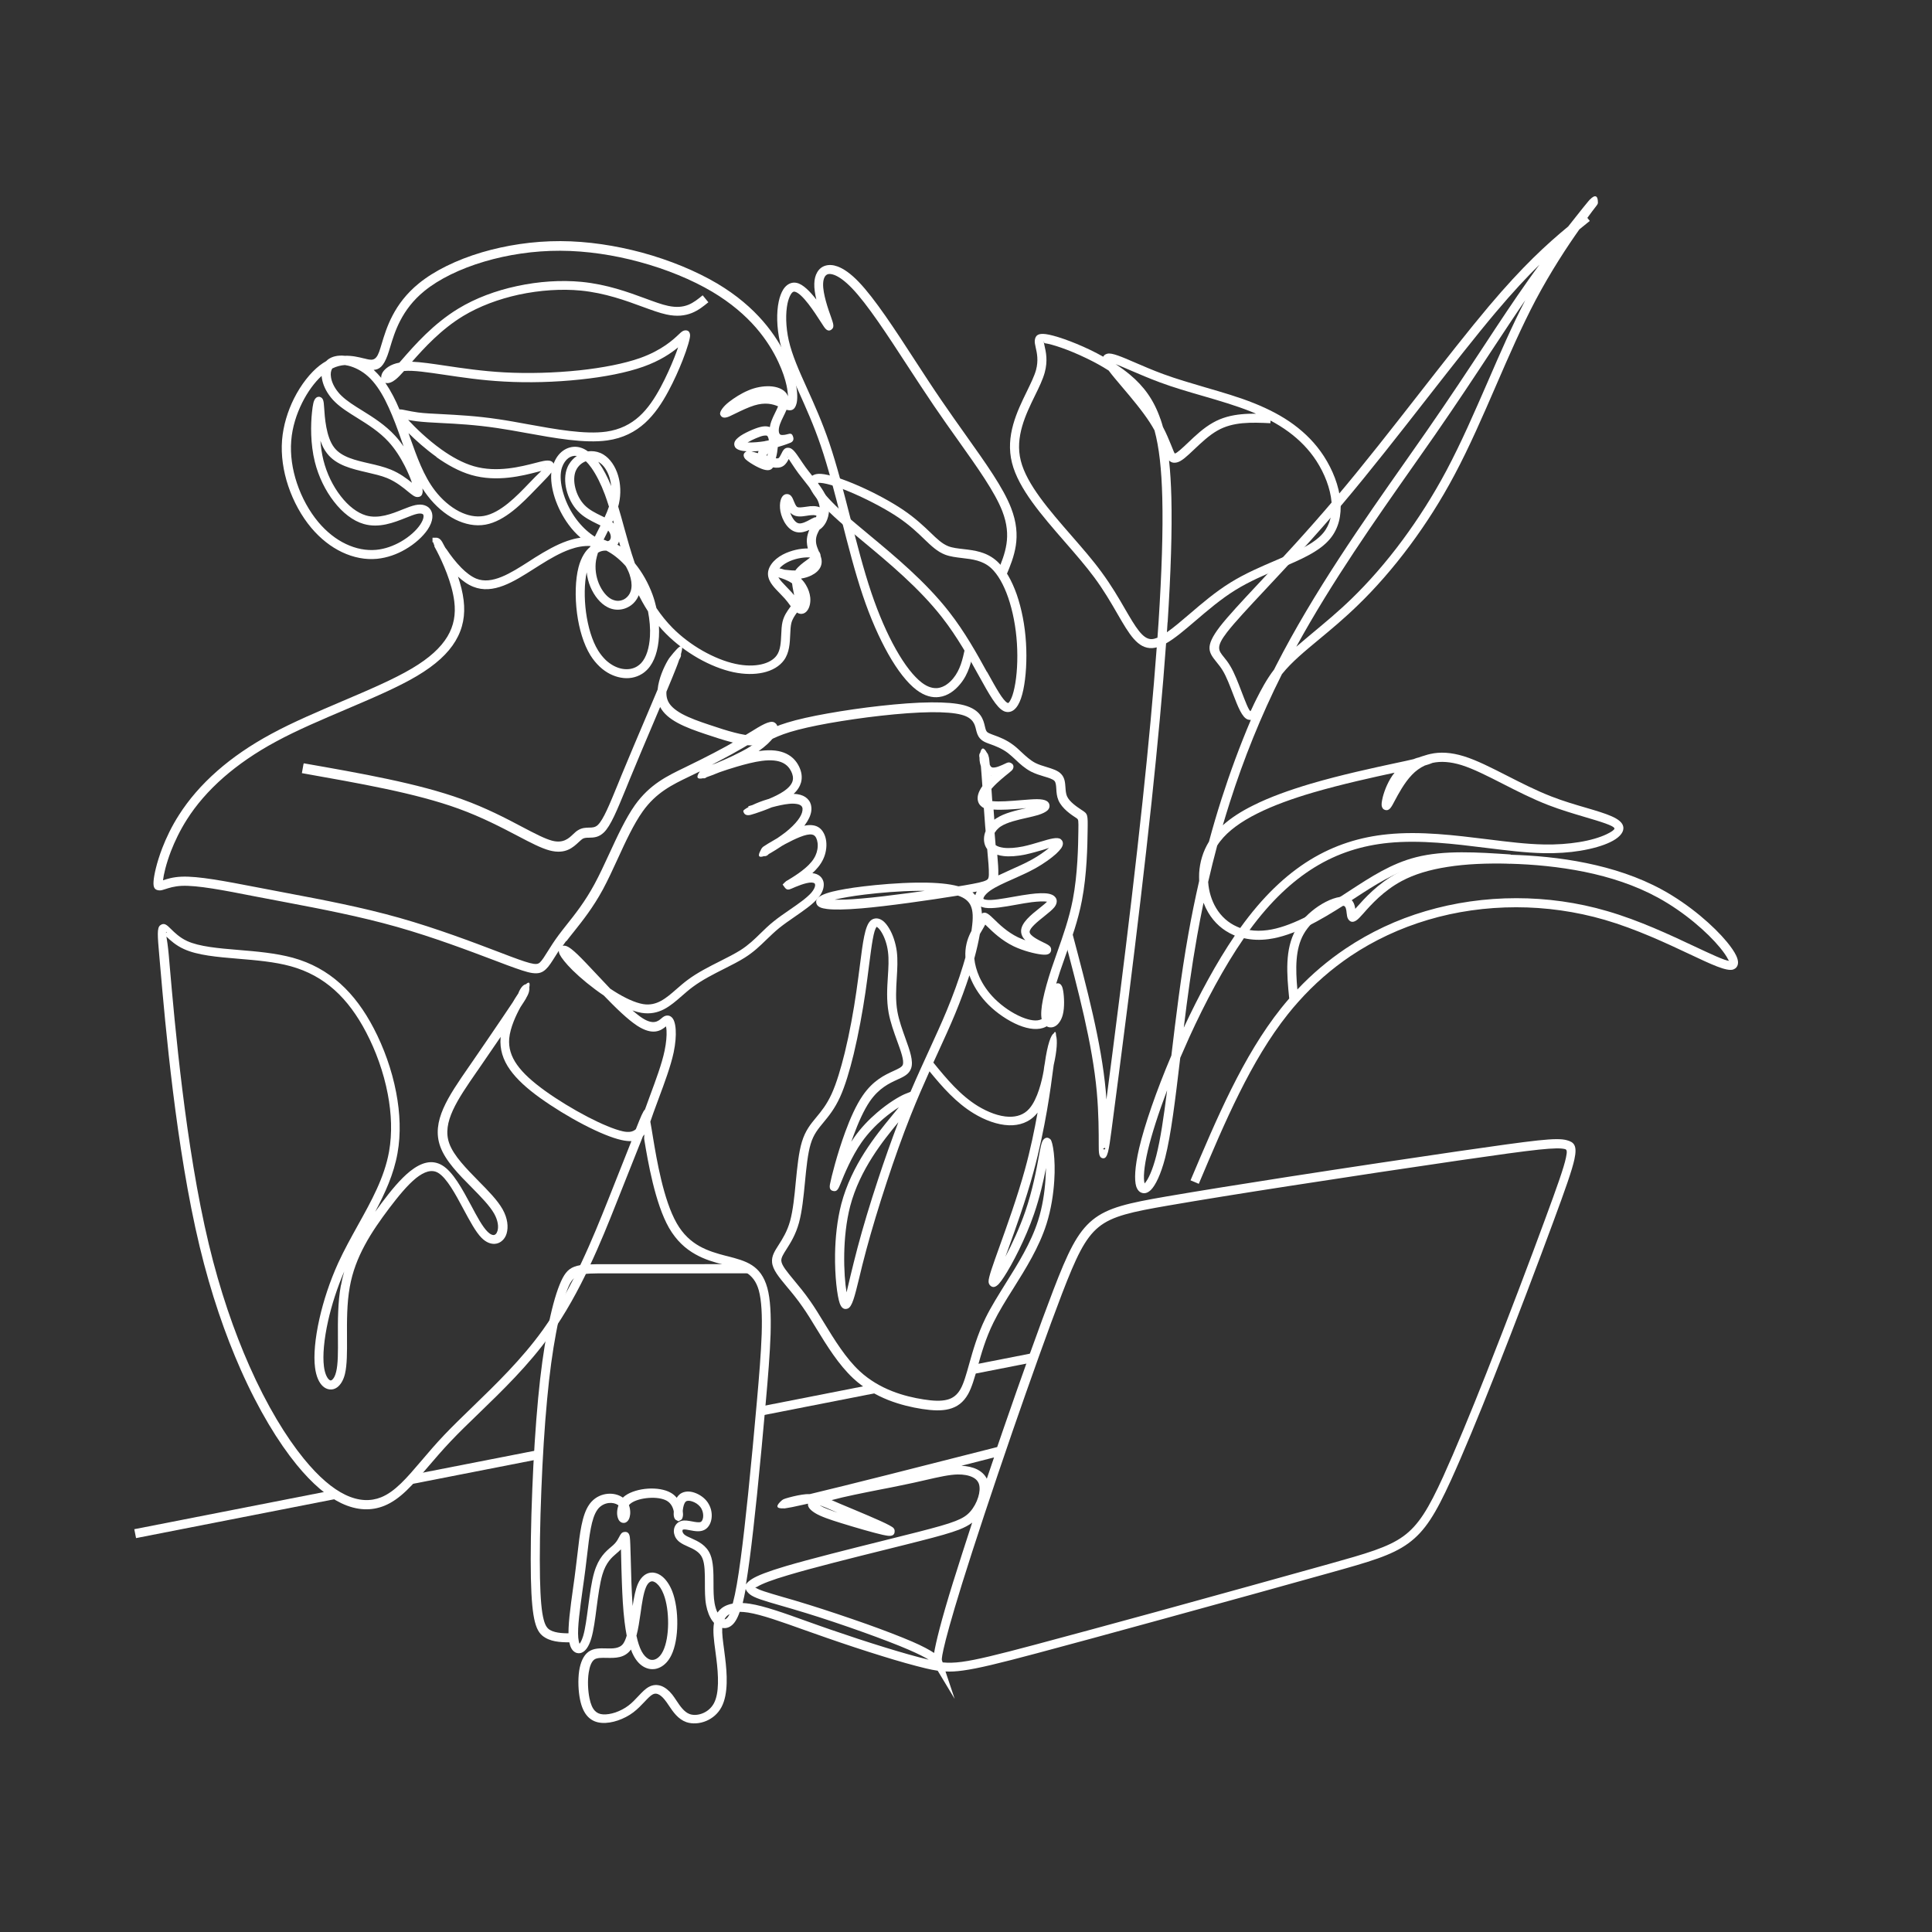 <svg xmlns="http://www.w3.org/2000/svg" xmlns:xlink="http://www.w3.org/1999/xlink" width="1080" viewBox="0 0 810 810" height="1080" preserveAspectRatio="xMidYMid meet"><rect x="0" y="0" width="810" height="810" fill="#333333" stroke="none"/><defs><clipPath id="05b0d033b9"><path d="M 56.301 567 L 434 567 L 434 645 L 56.301 645 Z M 56.301 567 " clip-rule="nonzero"></path></clipPath></defs><path fill="#ffffff" d="M 297.082 126.645 C 294.949 128.391 292.852 130.098 290.055 131.227 C 287.219 132.352 283.84 132.816 279.41 131.848 C 276.496 131.227 273.156 129.984 269.312 128.586 C 262.359 126.023 253.695 122.836 243.52 121.828 C 235.48 121.051 226.391 121.633 217.496 123.535 C 209.145 125.363 201.027 128.352 194.152 132.508 C 184.984 138.059 177.836 145.863 172.75 151.652 C 176.594 151.805 181.293 152.504 186.77 153.32 C 193.801 154.367 202.191 155.613 211.438 156.117 C 221.418 156.66 232.566 156.348 242.898 155.262 C 252.648 154.215 261.699 152.465 268.379 150.098 C 277.625 146.797 282.402 142.254 284.578 140.195 C 285.586 139.223 286.246 138.641 287.062 138.527 C 288.422 138.371 289.16 138.953 289.316 140.43 C 289.434 141.594 288.227 145.902 286.168 151.105 C 284.613 155.066 282.555 159.688 280.227 164 C 277.547 169.008 274.477 173.629 270.438 177.32 C 266.32 181.047 261.23 183.727 254.59 184.656 C 245.113 185.977 232.527 183.688 220.523 181.512 C 216.445 180.773 212.406 180.035 208.406 179.453 C 199.238 178.094 191.355 177.668 184.984 177.355 C 181.023 177.164 177.605 176.969 174.73 176.621 C 173.371 176.465 172.168 176.23 171.117 176.039 C 173.953 179.105 179.043 184.152 185.141 188.504 C 189.336 191.492 193.957 194.094 198.617 195.453 C 208.367 198.289 218.543 195.609 224.449 194.094 C 225.809 193.746 226.973 193.434 227.828 193.277 C 230.234 192.812 231.594 193.199 232.102 194.406 C 232.953 192.113 234.312 190.25 235.945 189.047 C 237.734 187.727 239.867 187.105 242.082 187.375 C 242.625 187.453 243.172 187.57 243.715 187.766 C 244.645 188.074 245.578 188.578 246.473 189.238 C 248.219 189.008 250.008 189.199 251.676 189.898 C 252.145 190.094 252.609 190.328 253.035 190.598 C 255.754 192.27 257.969 195.453 259.133 199.336 C 260.184 202.832 260.418 206.984 259.484 211.18 L 259.172 212.383 C 260.027 215.258 260.883 218.207 261.699 221.277 C 263.02 226.09 264.418 231.102 266.086 235.914 L 266.164 236.148 C 269.234 239.914 271.797 244.422 273.586 249.312 C 274.246 251.137 274.789 253.039 275.215 254.945 C 277.195 257.895 279.41 260.652 281.934 263.215 C 285.625 266.941 289.977 270.203 294.52 272.805 C 299.18 275.445 303.957 277.387 308.309 278.32 C 312.387 279.215 316.117 279.215 319.105 278.555 C 322.098 277.895 324.352 276.574 325.633 274.785 C 327.266 272.535 327.379 269.156 327.535 266.09 C 327.613 264.188 327.691 262.32 328.078 260.691 C 328.703 258.09 329.984 256.34 331.148 254.711 L 331.535 254.168 L 331.344 253.934 C 330.684 253.004 329.906 251.953 329.012 250.945 C 328.312 250.168 327.613 249.43 326.914 248.73 C 324.738 246.516 322.602 244.305 322.098 241.781 C 321.711 239.914 322.254 238.129 323.418 236.5 C 324.508 234.945 326.215 233.547 328.195 232.5 C 329.906 231.605 331.809 230.945 333.633 230.52 C 335.461 230.09 337.246 229.938 338.684 229.938 C 338.449 229.004 338.297 228.07 338.258 227.102 C 338.219 225.703 338.488 224.266 339.07 222.75 L 339.305 222.168 C 337.711 222.906 335.809 223.488 333.984 223.102 C 332.234 222.75 330.723 221.547 329.594 219.996 C 328.391 218.363 327.535 216.227 327.188 214.363 C 326.875 212.578 326.953 210.945 327.266 209.781 C 327.418 209.199 327.652 208.656 327.926 208.27 C 328.469 207.492 329.168 207.102 330.023 207.141 C 330.41 207.141 330.797 207.258 331.148 207.492 C 331.965 207.996 332.352 208.93 332.781 210.016 C 333.168 210.945 333.633 212.113 334.18 212.5 C 334.762 212.926 336.199 212.695 337.676 212.5 C 338.336 212.383 338.996 212.305 339.695 212.227 C 340.199 212.191 340.742 212.191 341.246 212.191 C 342.141 212.227 342.957 212.383 343.656 212.695 C 343.539 211.801 343.305 210.832 342.84 209.82 C 341.754 207.336 339.5 204.5 337.324 201.742 C 336.391 200.578 335.5 199.453 334.723 198.406 C 333.75 197.086 332.859 195.766 332.121 194.637 C 331.496 193.746 331.031 192.969 330.684 192.426 C 330.176 193.434 329.555 194.559 328.43 195.336 C 327.227 196.152 325.711 196.23 324.078 195.957 C 323.379 197.047 322.215 197.473 320.039 196.812 C 318.875 196.461 317.281 195.688 315.883 194.871 C 314.137 193.859 312.543 192.695 312.191 192.074 C 311.457 190.91 311.727 189.977 312.816 189.316 L 313.047 189.199 C 310.719 189.086 308.93 188.543 308.23 187.531 L 308.039 187.145 C 307.609 186.133 307.883 185.125 308.66 184.23 C 309.086 183.766 309.707 183.262 310.406 182.754 C 311.805 181.824 313.707 180.891 315.379 180.191 C 317.047 179.492 318.445 179.027 319.652 178.832 C 320.855 178.641 321.863 178.715 322.758 179.066 C 322.875 178.289 323.07 177.473 323.379 176.621 C 323.809 175.453 324.352 174.289 324.934 173.125 C 325.398 172.191 325.867 171.223 326.215 170.367 C 325.09 169.863 323.73 169.438 322.137 169.281 C 320.465 169.125 318.523 169.281 316.234 169.98 C 313.707 170.758 310.719 172.191 308.426 173.32 C 307.375 173.824 306.445 174.25 305.824 174.562 C 303.957 175.379 302.598 175.34 301.977 173.863 L 301.898 173.59 C 301.746 172.504 303.223 170.367 305.707 168.465 C 307.805 166.836 310.68 164.969 313.629 163.727 L 314.758 163.262 C 317.941 162.098 321.129 161.746 323.73 162.02 C 326.836 162.367 329.246 163.688 330.176 165.707 C 330.254 165.863 330.332 166.02 330.371 166.211 C 330.332 165.008 330.137 163.418 329.75 161.555 C 329.168 158.875 328.117 155.613 326.371 151.883 C 324.352 147.496 321.359 142.488 316.934 137.359 C 312.465 132.234 306.523 127.031 298.559 122.293 C 290.168 117.324 279.527 112.898 267.992 109.789 C 257.387 106.918 246.008 105.168 234.938 105.129 C 223.711 105.09 212.719 106.801 203.047 109.672 C 192.793 112.703 184.012 117.051 177.953 121.984 C 168.281 129.828 165.445 139.34 163.582 145.516 C 163.195 146.797 162.844 147.961 162.457 149.012 C 160.785 153.555 159.039 154.953 156.668 155.066 L 156.785 155.184 C 157.832 156.156 158.844 157.242 159.816 158.406 C 159.777 157.707 159.969 156.855 160.477 156.039 C 161.445 154.523 163.699 152.699 167.43 152.039 L 168.555 150.758 C 173.836 144.699 181.605 135.809 192.133 129.398 C 199.395 124.973 207.941 121.828 216.641 119.965 C 225.887 117.945 235.363 117.363 243.832 118.176 C 254.512 119.227 263.406 122.488 270.555 125.129 C 274.246 126.488 277.469 127.691 280.109 128.234 C 283.723 129.012 286.363 128.664 288.539 127.809 C 290.793 126.914 292.695 125.363 294.598 123.809 L 297.008 126.758 Z M 169.449 155.496 C 168.125 156.969 166.961 158.215 165.953 159.027 C 164.438 160.27 163.117 160.699 162.184 160.621 C 161.949 160.582 161.758 160.543 161.562 160.504 C 162.727 162.215 163.816 164.039 164.824 165.98 C 165.758 167.766 166.652 169.668 167.465 171.648 C 168.242 171.609 169.254 171.805 170.457 172.078 C 171.738 172.348 173.371 172.66 175.273 172.93 C 177.953 173.281 181.332 173.434 185.258 173.629 C 191.742 173.98 199.746 174.367 209.027 175.766 C 212.797 176.309 216.992 177.086 221.262 177.863 C 232.992 179.996 245.23 182.211 254.164 180.969 C 259.949 180.152 264.418 177.824 267.992 174.602 C 271.641 171.301 274.477 166.988 277.004 162.289 C 279.254 158.098 281.234 153.633 282.75 149.824 C 283.371 148.273 283.879 146.875 284.305 145.633 C 281.352 148.078 276.691 151.262 269.699 153.746 C 262.707 156.234 253.387 158.059 243.324 159.105 C 232.801 160.234 221.457 160.543 211.281 159.961 C 201.805 159.457 193.414 158.176 186.305 157.125 C 179.156 156.078 173.371 155.184 169.523 155.535 Z M 183.004 191.57 C 178.383 188.27 174.305 184.582 171.273 181.59 L 171.973 183.609 C 174.809 191.57 177.605 199.492 182.344 205.664 C 185.18 209.355 188.754 212.5 192.559 214.441 C 195.938 216.152 199.473 216.926 202.891 216.305 C 209.844 215.062 216.68 207.957 221.809 202.598 L 224.371 199.957 C 225.379 198.949 226.273 198.094 226.973 197.434 L 225.418 197.82 C 219.164 199.453 208.328 202.25 197.609 199.141 C 192.48 197.668 187.469 194.832 182.965 191.648 Z M 228.645 195.727 C 228.566 195.414 228.605 195.531 228.605 195.801 Z M 231.363 197.82 C 230.43 199.141 228.953 200.656 227.129 202.52 L 224.566 205.16 C 219.051 210.871 211.746 218.48 203.551 219.957 C 199.277 220.734 194.93 219.801 190.852 217.781 C 186.5 215.566 182.5 212.074 179.312 207.918 C 178.535 206.91 177.797 205.859 177.098 204.773 C 177.176 205.277 177.215 205.664 177.215 205.977 C 177.137 207.684 176.363 208.422 174.887 208.383 C 173.797 208.344 172.75 207.453 171.195 206.211 C 169.176 204.539 166.145 202.016 162.262 200.422 C 159.816 199.414 156.824 198.754 153.871 198.055 C 147.5 196.578 140.977 195.105 137.094 190.055 C 135.887 188.539 134.996 186.676 134.336 184.773 C 134.527 187.414 134.918 190.172 135.578 192.852 C 136.977 198.52 139.617 203.879 142.879 208.035 C 146.027 212.113 149.754 215.023 153.484 216.113 C 158.688 217.625 164.281 215.414 168.711 213.625 C 170.73 212.812 172.555 212.113 174.148 211.762 C 175.664 211.453 176.945 211.492 177.992 211.84 C 179.195 212.227 180.09 212.926 180.633 213.898 C 181.18 214.832 181.371 215.918 181.254 217.16 C 181.102 218.637 180.441 220.305 179.273 222.055 C 177.371 224.848 174.031 227.996 169.875 230.363 C 166.418 232.383 162.34 233.859 158.066 234.285 C 153.25 234.75 148.199 233.781 143.383 231.488 C 138.801 229.316 134.371 225.898 130.488 221.277 C 126.449 216.461 123.031 210.324 120.816 203.684 C 118.758 197.512 117.75 190.871 118.254 184.504 C 118.758 178.328 120.66 172.309 123.227 167.145 C 126.215 161.164 130.18 156.234 133.945 153.281 C 134.879 152.543 135.848 151.922 136.742 151.418 L 136.781 151.379 C 136.977 151.184 137.129 151.031 137.363 150.836 C 139.113 149.438 141.676 148.855 144.551 149.164 C 147.617 149.051 150.297 149.711 152.512 150.254 L 152.746 150.293 C 155.773 151.066 157.484 151.535 158.961 147.496 C 159.27 146.641 159.621 145.477 160.008 144.195 C 161.988 137.594 165.059 127.379 175.625 118.801 C 182.07 113.555 191.316 108.973 202.035 105.789 C 212.059 102.84 223.398 101.051 235.012 101.09 C 246.473 101.129 258.164 102.957 269.039 105.867 C 280.926 109.09 291.879 113.672 300.578 118.801 C 308.969 123.77 315.184 129.246 319.883 134.641 C 324.586 140.078 327.77 145.398 329.906 150.059 C 331.77 154.059 332.895 157.594 333.559 160.504 C 334.449 164.543 334.371 167.57 333.945 169.203 C 333.246 171.844 331.887 172.348 329.906 171.844 L 329.75 171.805 C 329.363 172.738 328.895 173.707 328.43 174.641 C 327.887 175.766 327.344 176.852 327.031 177.785 C 326.527 179.184 326.41 180.309 326.566 181.164 C 326.68 181.746 326.914 182.094 327.227 182.25 C 328.039 182.562 329.594 182.211 330.102 182.055 C 331.383 181.707 332.121 181.551 332.586 183.375 C 332.82 184.309 332.508 185.164 331.383 185.629 C 330.914 185.824 328.973 186.598 326.371 187.336 L 326.098 187.414 C 325.98 188.812 325.75 190.367 325.398 191.648 L 325.246 192.152 C 325.789 192.23 326.215 192.191 326.449 192.035 C 326.797 191.805 327.148 191.066 327.496 190.406 C 328.273 188.812 328.934 187.453 330.875 187.766 C 332.391 188.035 333.633 189.859 335.344 192.387 C 336.082 193.473 336.898 194.715 337.828 195.996 C 338.645 197.121 339.5 198.172 340.355 199.258 C 342.684 202.211 345.094 205.238 346.375 208.152 C 347.23 210.094 347.578 211.957 347.578 213.625 C 347.578 215.684 347.035 217.508 346.336 218.906 C 345.637 220.227 344.742 221.238 343.965 221.781 L 343.539 222.09 C 343.191 222.715 342.879 223.375 342.645 223.918 C 342.219 224.965 342.062 225.898 342.102 226.828 C 342.102 227.762 342.336 228.691 342.684 229.625 C 342.801 229.977 343.035 230.48 343.227 230.984 L 343.383 231.297 C 343.539 231.449 343.656 231.645 343.734 231.84 C 343.926 232.227 344.043 232.617 344.043 233.043 C 344.551 234.559 344.742 236.109 344.004 237.703 C 343.344 239.141 341.984 240.344 340.199 241.234 C 338.957 241.855 337.48 242.324 335.926 242.555 L 335.887 242.672 C 336.703 243.488 337.363 244.344 337.906 245.273 C 338.918 246.945 339.5 248.73 339.695 250.438 C 339.809 251.527 339.734 252.574 339.539 253.469 C 339.344 254.398 338.996 255.215 338.566 255.836 C 337.945 256.73 337.129 257.273 336.199 257.352 C 335.887 257.391 335.613 257.352 335.305 257.312 C 334.879 257.234 334.488 257.039 334.141 256.809 C 333.207 258.09 332.195 259.527 331.77 261.273 C 331.461 262.555 331.383 264.223 331.305 265.973 C 331.148 269.621 330.992 273.582 328.703 276.766 C 326.875 279.293 323.809 281.156 319.883 282.008 C 316.348 282.785 312.117 282.785 307.492 281.816 C 302.754 280.805 297.59 278.746 292.617 275.914 C 287.84 273.156 283.18 269.699 279.215 265.699 C 278.168 264.652 277.195 263.602 276.266 262.477 C 276.34 263.992 276.34 265.504 276.266 266.941 C 275.953 272.535 274.398 277.504 271.523 280.574 C 270.789 281.348 270.012 282.008 269.117 282.555 C 266.555 284.145 263.445 284.688 260.301 284.105 C 257.23 283.562 254.125 282.047 251.406 279.484 C 250.008 278.164 248.688 276.574 247.52 274.711 C 244.645 270.051 242.781 263.641 241.926 257.195 C 240.996 250.129 241.227 242.906 242.551 237.82 C 243.094 235.723 243.832 233.973 244.723 232.5 C 245.5 231.18 246.434 230.129 247.402 229.316 L 247.559 228.926 C 244.762 228.77 241.965 229.277 239.094 230.285 C 234.973 231.723 230.703 234.168 226.391 236.887 L 223.867 238.48 C 215.398 243.875 206.773 249.391 198.348 245.973 C 196.094 245.082 193.957 243.527 192.016 241.742 C 193.102 244.965 193.996 248.383 194.383 251.684 C 195.121 257.816 194.152 263.41 190.965 268.73 C 187.859 273.934 182.652 278.746 174.809 283.406 C 166.844 288.145 156.125 292.688 145.016 297.426 C 134.996 301.695 124.625 306.086 115.805 310.863 C 107.066 315.559 99.805 320.648 93.82 325.852 C 87.258 331.598 82.168 337.578 78.402 343.52 C 75.449 348.141 73.273 352.762 71.68 356.84 C 69.621 362.234 68.613 366.664 68.34 369.07 C 69.973 368.527 72.418 367.711 76.07 367.555 C 83.102 367.246 94.289 369.422 107.805 372.023 L 120.816 374.508 C 135.383 377.266 151.617 380.332 167.543 384.836 C 183.043 389.223 198.191 394.973 208.602 398.934 L 214 400.992 C 218.895 402.816 221.848 403.824 223.75 404.098 C 225.109 404.293 225.77 404.059 226.352 403.516 C 227.324 402.582 228.371 400.914 229.691 398.777 C 230.895 396.836 232.332 394.582 234.199 392.059 C 235.246 390.621 236.371 389.262 237.539 387.75 C 241.035 383.359 245.27 378.039 249.27 370.625 C 251.328 366.816 253.348 362.469 255.367 358.082 C 258.785 350.664 262.281 343.094 266.203 337.539 C 272.457 328.801 279.684 325.348 287.18 321.734 L 288.035 321.309 C 291.879 319.441 295.723 317.539 299.336 315.637 C 302.988 313.734 306.523 311.793 309.785 309.852 C 311.648 308.727 313.164 307.832 314.523 306.977 C 319.105 304.145 322.523 302.047 324.43 302.785 C 324.777 302.941 325.09 303.133 325.359 303.445 C 326.02 304.184 326.215 305.27 325.789 306.512 C 325.555 307.25 325.051 308.184 324.312 309.152 C 323.07 310.824 321.012 312.844 318.059 314.898 L 318.68 314.824 C 323.574 314.164 327.07 314.746 329.594 315.949 C 332.273 317.23 333.906 319.172 334.953 321.27 C 336.004 323.367 336.469 325.656 335.848 328.023 C 335.383 329.656 334.41 331.285 332.742 332.84 C 333.285 332.84 333.789 332.918 334.254 332.957 C 336.082 333.23 337.441 333.852 338.41 334.781 C 339.461 335.754 340.043 336.996 340.16 338.355 C 340.238 338.938 340.199 339.52 340.121 340.141 C 339.848 341.965 338.918 343.906 337.441 345.887 L 337.207 346.199 C 338.566 345.887 339.77 345.848 340.82 346.004 C 342.996 346.316 344.473 347.52 345.441 349.461 C 346.375 351.285 346.762 353.848 346.258 356.645 C 345.871 358.898 344.859 361.305 342.996 363.555 C 342.297 364.41 341.48 365.266 340.586 366.082 C 341.867 366.195 342.957 366.625 343.773 367.324 C 344.316 367.789 344.742 368.371 345.016 369.031 C 345.285 369.652 345.402 370.352 345.363 371.09 C 345.324 372.758 344.551 374.699 342.879 376.605 C 340.703 379.168 336.977 381.73 333.168 384.371 C 330.914 385.922 328.625 387.516 326.641 389.109 C 324.66 390.738 322.992 392.371 321.32 393.961 C 318.68 396.523 316.117 399.047 312.309 401.457 C 309.746 403.086 306.715 404.602 303.57 406.195 C 299.102 408.445 294.363 410.855 290.402 413.805 C 288.77 415.008 287.336 416.289 285.938 417.492 C 280.926 421.883 276.379 425.805 268.961 424.641 C 267.758 424.445 266.477 424.094 265.156 423.629 C 266.668 424.91 268.066 426.035 269.273 426.812 C 273.934 429.844 275.953 428.094 277.195 427.047 C 278.012 426.348 278.633 425.844 279.645 425.766 C 279.875 425.766 280.109 425.766 280.305 425.805 C 281.391 426.035 282.207 426.891 282.672 428.25 C 282.984 429.145 283.215 430.309 283.293 431.785 C 283.449 434.23 283.215 437.492 282.441 441.219 C 281.195 447.008 278.594 453.996 276.266 460.246 C 275.449 462.461 274.672 464.559 273.934 466.578 L 272.652 470.266 C 273 472.09 273.352 474.344 273.816 477.141 C 275.254 485.801 278.129 503.117 283.723 512.863 C 286.402 517.562 289.742 520.477 293.238 522.457 C 296.852 524.477 300.695 525.562 304.27 526.496 L 305.086 526.688 C 312.699 528.668 319.031 530.301 321.711 539.969 C 322.992 544.629 323.301 551.23 323.07 559.387 C 322.797 567.539 322.02 577.094 321.051 587.926 C 320 599.887 318.719 613.555 317.398 626.566 C 316.348 636.621 315.301 646.137 314.289 653.746 C 313.746 657.746 313.242 661.242 312.738 664.27 C 313.203 663.531 314.02 662.797 315.301 661.98 C 317.594 660.543 321.98 658.836 329.285 656.66 C 339.656 653.594 356.277 649.438 370.457 645.902 C 375.43 644.66 380.129 643.496 384.828 642.293 C 392.363 640.352 397.219 639.031 400.559 637.711 C 403.668 636.504 405.375 635.34 406.773 633.75 C 408.25 632.078 409.453 629.867 410.113 627.691 C 410.734 625.711 410.891 623.77 410.465 622.293 C 410.074 621.012 409.145 620.004 407.785 619.344 C 406.152 618.527 403.977 618.137 401.492 618.176 C 397.996 618.254 393.801 619.188 387.742 620.586 C 384.906 621.246 381.645 621.984 377.953 622.719 C 375.039 623.344 372.242 623.887 369.367 624.43 C 361.91 625.906 353.988 627.457 348.668 628.934 L 352.355 630.527 C 354.066 631.262 356.277 632.195 358.57 633.129 C 365.836 636.195 373.836 639.535 374.691 640.738 C 374.922 641.051 375.078 641.398 375.078 641.785 C 375.195 643.457 374.184 644.078 372.281 643.883 C 371.777 643.805 371 643.691 370.105 643.496 C 366.145 642.602 358.766 640.465 352.629 638.562 C 347.969 637.129 344.004 635.77 341.754 634.371 C 339.617 633.051 338.527 631.73 338.762 630.41 L 336.664 630.875 C 332.781 631.77 330.684 632.156 329.789 632.273 L 329.477 632.312 C 329.168 632.43 328.855 632.43 328.586 632.391 C 325.129 632.543 325.207 631.262 327.887 628.934 C 328.156 628.699 328.699 628.43 329.398 628.234 C 330.875 627.77 333.867 626.992 336.273 626.641 C 337.48 626.449 338.527 626.371 339.539 626.41 C 354.57 622.836 386.266 614.797 418.078 606.684 L 420.68 599.109 C 428.176 577.402 435.867 555.852 441.617 540.863 C 447.676 525.098 451.598 516.75 458.047 511.469 C 464.531 506.188 473.234 504.359 488.926 501.645 C 502.016 499.391 520.465 496.438 539.926 493.41 C 565.484 489.449 592.285 485.449 610.93 482.73 C 627.516 480.324 637.887 478.887 644.605 478.148 C 651.559 477.41 654.742 477.449 656.879 478.031 C 659.949 478.848 661.348 480.246 660.066 486.109 C 659.094 490.574 656.375 498.344 651.172 512.398 C 645.109 528.824 635.711 553.793 626.504 577.016 C 619.98 593.52 613.492 609.246 608.289 620.664 C 601.918 634.602 597.492 641.941 590.422 647.066 C 583.43 652.156 574.07 654.797 557.832 659.34 C 539.652 664.426 512.348 672 486.09 679.184 C 466.551 684.539 447.945 689.629 434.781 693.121 C 418.895 697.355 410 699.531 403.668 700.383 C 400.832 700.773 398.539 700.891 396.402 700.773 L 400.25 712.266 L 393.141 700.461 C 391.508 700.23 389.879 699.879 388.051 699.453 C 383.082 698.25 376.672 696.461 369.836 694.328 C 362.262 691.996 354.066 689.277 346.605 686.676 C 342.801 685.355 340.004 684.348 337.324 683.414 C 327.457 679.883 319.301 676.969 313.668 676.074 C 312.348 675.883 311.184 675.766 310.133 675.766 C 309.086 678.793 307.883 680.695 306.484 681.668 C 305.863 682.133 305.164 682.406 304.504 682.523 C 303.918 682.637 303.375 682.598 302.793 682.523 C 302.676 685.008 303.105 688.035 303.57 691.531 L 303.996 694.91 C 304.426 698.328 304.773 702.133 304.656 705.703 C 304.543 709.434 303.957 712.965 302.48 715.723 C 301.008 718.48 298.715 720.383 296.191 721.469 C 293.395 722.676 290.285 722.867 287.762 722.016 C 284.266 720.77 282.207 717.742 280.344 714.945 C 279.797 714.129 279.254 713.316 278.672 712.617 C 277.699 711.414 276.73 710.598 275.797 710.246 C 275.098 709.977 274.398 710.016 273.699 710.363 C 272.691 710.867 271.523 712.113 270.203 713.508 C 268.844 714.945 267.367 716.5 265.543 717.898 C 263.602 719.375 261.309 720.539 259.02 721.316 C 256.727 722.09 254.355 722.48 252.297 722.324 C 250.008 722.168 248.023 721.355 246.434 719.684 C 244.957 718.129 243.832 715.801 243.172 712.5 C 242.473 709.043 242.238 704.422 242.82 700.461 C 243.363 697.043 244.57 694.055 246.742 692.5 C 248.879 690.988 251.48 691.027 254.164 691.102 C 256.883 691.18 259.754 691.219 261.27 689.125 C 261.852 688.309 262.359 687.105 262.746 685.746 C 262.398 683.918 262.086 681.938 261.852 679.957 C 261.191 674.602 260.922 668.738 260.727 663.648 C 260.57 659.457 260.492 655.727 260.418 652.699 L 260.34 649.555 C 259.754 650.176 259.133 650.719 258.434 651.301 C 256.492 652.969 254.086 655.027 252.57 660.117 C 251.48 663.766 250.781 669.008 250.121 674.055 C 249.5 678.91 248.879 683.648 247.91 686.871 C 247.133 689.551 246.043 691.375 244.918 692.27 C 244.141 692.891 243.324 693.199 242.473 693.121 C 241.578 693.082 240.762 692.656 240.102 691.879 C 239.246 690.91 238.664 689.199 238.43 686.832 C 238.004 682.055 239.129 673.98 240.297 665.59 C 240.684 662.871 241.074 660.117 241.422 657.125 L 242.082 651.688 C 243.094 642.797 243.984 635.223 246.977 630.875 C 247.289 630.41 247.637 629.98 247.988 629.594 C 249.891 627.535 252.336 626.527 254.668 626.293 C 257.035 626.059 259.328 626.641 260.961 627.77 L 261.152 627.887 C 261.465 627.574 261.812 627.301 262.164 627.031 C 264.457 625.398 268.066 624.352 271.641 624.117 C 275.137 623.887 278.75 624.43 281.195 625.828 C 282.246 626.41 283.062 627.148 283.723 627.961 C 284.031 627.418 284.422 626.953 284.887 626.566 L 285.273 626.254 C 286.906 625.168 289.043 625.09 291.102 625.789 C 292.965 626.41 294.871 627.613 296.191 629.207 C 296.383 629.438 296.578 629.711 296.773 629.98 C 296.965 630.293 297.16 630.602 297.316 630.914 C 298.25 632.699 298.559 634.719 298.328 636.508 C 298.094 638.449 297.199 640.195 295.801 641.125 L 295.336 641.398 C 293.473 642.371 291.297 641.941 289.238 641.555 C 288.109 641.32 286.984 641.125 286.441 641.281 C 286.324 641.32 286.246 641.359 286.207 641.438 C 286.168 641.477 286.129 641.594 286.129 641.711 C 286.09 641.863 286.129 642.02 286.168 642.215 C 286.285 642.641 286.598 643.145 287.141 643.535 C 287.723 644 288.73 644.426 289.781 644.895 C 292.695 646.215 296.152 647.766 297.82 651.805 C 299.102 654.914 299.141 659.262 299.141 663.688 C 299.141 666.68 299.141 669.707 299.609 672.23 C 299.879 673.707 300.309 675.027 300.812 676.074 C 301.781 674.715 303.105 673.629 304.93 672.93 C 305.629 672.66 306.367 672.465 307.184 672.309 L 307.262 672.074 C 308.387 667.883 309.434 661.785 310.562 653.32 C 311.57 645.785 312.621 636.312 313.668 626.215 C 314.949 613.75 316.234 599.965 317.32 587.656 C 318.293 576.742 319.066 567.152 319.34 559.309 C 319.574 551.504 319.301 545.289 318.137 541.02 C 316.039 533.445 310.68 532.086 304.23 530.418 L 303.414 530.223 C 299.57 529.254 295.453 528.086 291.488 525.836 C 287.41 523.543 283.605 520.164 280.496 514.809 C 274.594 504.477 271.602 486.73 270.125 477.84 C 270.012 477.141 270.086 476.324 270.164 475.625 C 269.973 475.898 269.738 476.168 269.543 476.402 L 258.395 504.438 C 255.289 512.281 251.559 521.641 247.016 531.234 C 242.473 540.863 237.07 550.805 230.586 559.852 C 221.574 572.434 210.543 583.074 200.715 592.586 C 196.48 596.664 192.48 600.547 188.945 604.273 C 185.371 608.043 182.305 611.652 179.469 614.953 C 172.941 622.605 167.816 628.586 161.137 631.301 C 155.852 633.438 149.793 633.438 142.996 630.176 C 137.285 627.418 131.031 622.254 124.312 614.023 C 116.738 604.703 108.504 591.344 100.93 574.258 C 94.48 559.695 88.461 542.418 83.684 522.535 C 73.777 481.332 69.273 429.262 67.215 405.648 L 66.785 400.719 C 66.047 392.176 65.738 388.953 67.215 387.902 C 68.844 386.699 69.973 387.789 71.719 389.535 C 73.156 390.934 75.332 393.109 78.477 394.543 C 83.566 396.875 91.531 397.574 100.035 398.273 C 107.609 398.895 115.613 399.594 122.758 401.535 C 130.488 403.668 137.016 407.32 142.605 412.328 C 148.16 417.301 152.785 423.629 156.707 431.164 C 160.863 439.125 164.281 448.48 166.105 458.074 C 167.738 466.617 168.125 475.352 166.652 483.508 C 165.098 492.246 161.445 500.207 157.289 508.051 C 158.184 506.809 159.078 505.605 159.969 504.398 C 163.816 499.273 167.895 494.266 171.934 491.043 C 176.438 487.469 180.984 485.953 185.371 488.555 C 189.957 491.273 193.84 498.574 197.492 505.332 C 199.938 509.953 202.27 514.301 204.406 516.398 C 205.414 517.41 206.309 517.836 207.008 517.797 C 207.32 517.758 207.59 517.641 207.824 517.41 C 208.133 517.137 208.367 516.672 208.562 516.09 C 209.105 514.34 208.793 511.738 207.203 508.867 C 205.297 505.488 201.609 501.758 197.762 497.836 C 192.402 492.441 186.77 486.73 184.594 480.711 C 180.75 470.109 187.82 459.898 196.598 447.199 L 197.062 446.539 C 201.375 440.289 206.27 433.105 210.27 427.203 C 212.137 424.445 213.766 422.039 214.969 420.211 L 215.941 418.582 C 216.367 417.883 216.758 417.301 217.027 416.91 L 217.262 416.562 C 218.234 413.961 219.516 412.758 220.484 412.641 C 221.809 411.438 222.312 411.863 221.922 413.922 C 222.078 414.891 221.809 416.406 220.719 418.191 L 220.68 418.27 C 220.641 418.426 220.523 418.621 220.41 418.812 C 220.098 419.359 219.32 420.562 218.195 422.27 C 216.328 425.648 213.922 430.812 213.496 435.355 C 213.145 439.316 214.309 442.93 216.758 446.387 C 219.32 450.035 223.32 453.57 228.41 457.258 C 233.73 461.102 240.258 465.062 246.355 468.246 C 252.066 471.199 257.426 473.488 261.113 474.305 C 263.758 474.887 265.387 474.5 266.594 473.41 L 266.785 472.906 C 268.535 468.48 269.621 465.801 270.398 465.18 C 271.059 463.355 271.836 461.219 272.652 459.004 C 274.902 452.91 277.469 446.113 278.633 440.52 C 279.332 437.145 279.566 434.23 279.449 432.094 C 279.41 431.395 279.332 430.812 279.215 430.309 C 277.156 432.055 273.777 434.348 267.137 430.035 C 263.25 427.512 258.125 422.543 253.152 417.379 C 248.141 414 243.363 410.039 240.062 406.777 C 237.148 403.902 235.324 401.496 234.664 400.176 C 234.391 399.633 234.273 399.086 234.273 398.621 L 232.84 400.875 C 231.363 403.203 230.234 405.066 228.914 406.309 C 227.398 407.746 225.926 408.328 223.129 407.941 C 220.914 407.629 217.766 406.543 212.602 404.641 L 207.164 402.582 C 196.793 398.66 181.762 392.953 166.418 388.602 C 150.648 384.137 134.488 381.07 120 378.312 L 106.949 375.828 C 93.703 373.227 82.672 371.09 76.109 371.402 C 73 371.555 70.789 372.293 69.352 372.758 C 68.301 373.109 67.523 373.344 66.785 373.305 C 64.844 373.148 64.184 372.176 64.379 369.496 C 64.535 367.051 65.621 361.848 68.031 355.559 C 69.699 351.246 71.992 346.395 75.098 341.578 C 79.062 335.363 84.344 329.113 91.219 323.094 C 97.434 317.656 104.891 312.453 113.902 307.602 C 122.875 302.746 133.324 298.32 143.422 294.008 C 154.375 289.348 164.98 284.844 172.75 280.223 C 180.012 275.914 184.789 271.523 187.586 266.863 C 190.305 262.32 191.121 257.508 190.461 252.188 C 189.527 244.383 185.488 235.566 183.199 231.141 C 182.77 230.285 182.344 229.547 182.07 229.043 C 182.031 229.004 182.109 228.965 182.188 228.926 C 181.914 228.305 181.723 227.723 181.605 227.336 L 181.332 227.336 L 181.332 225.43 L 183.234 225.43 L 183.234 225.469 C 183.934 225.547 184.75 226.09 185.371 227.18 C 185.645 227.684 186.07 228.422 186.578 229.43 L 186.691 229.625 C 186.887 229.859 187.082 230.129 187.316 230.441 C 188.828 232.73 191.004 235.605 193.453 238.09 C 195.395 240.031 197.531 241.703 199.668 242.594 C 206.27 245.273 214.078 240.305 221.73 235.41 L 224.254 233.781 C 228.797 230.945 233.266 228.383 237.73 226.828 C 239.637 226.168 241.539 225.664 243.402 225.43 C 241.617 223.879 239.867 222.016 238.355 219.918 C 235.867 216.539 233.848 212.578 232.566 208.617 C 231.363 204.852 230.816 201.082 231.168 197.859 Z M 169.293 187.375 L 167 180.891 C 165.332 176.27 163.504 171.727 161.445 167.688 C 159.426 163.766 157.098 160.348 154.375 157.863 C 151.773 155.496 148.746 153.98 146.027 153.32 C 145.52 153.203 145.055 153.125 144.59 153.047 C 142.918 153.164 141.172 153.555 139.305 154.484 C 138.723 155.379 138.527 156.66 138.762 158.098 C 139.035 160.078 140.043 162.289 141.754 164.387 C 142.18 164.93 142.684 165.477 143.23 165.98 C 145.441 168.117 148.512 170.059 151.852 172.113 C 156.473 174.988 161.484 178.133 165.68 182.715 C 167 184.152 168.242 185.746 169.371 187.375 Z M 134.957 158.641 C 134.918 158.289 134.879 157.941 134.84 157.594 C 131.926 160.27 129.012 164.195 126.684 168.852 C 124.312 173.629 122.527 179.105 122.098 184.812 C 121.633 190.715 122.566 196.812 124.469 202.52 C 126.527 208.695 129.711 214.402 133.441 218.867 C 136.938 223.023 140.898 226.129 145.016 228.07 C 149.25 230.09 153.602 230.906 157.758 230.52 C 161.445 230.168 164.98 228.848 168.051 227.102 C 171.699 225.004 174.613 222.324 176.207 219.918 C 177.023 218.676 177.488 217.586 177.566 216.734 C 177.605 216.305 177.566 215.957 177.449 215.762 C 177.371 215.605 177.176 215.492 176.945 215.414 C 176.477 215.258 175.816 215.258 174.965 215.414 C 173.68 215.684 172.012 216.344 170.188 217.082 C 165.215 219.062 158.961 221.547 152.512 219.684 C 148.008 218.402 143.617 214.984 140.004 210.285 C 136.43 205.703 133.559 199.879 132.004 193.668 C 130.102 186.055 130.254 177.902 130.801 172.852 C 130.953 171.301 131.148 170.02 131.344 169.164 C 131.691 167.457 132.508 166.445 133.48 166.367 C 133.672 166.328 133.789 166.367 133.984 166.367 L 134.18 166.445 C 135.617 166.871 135.73 168.387 135.887 170.758 C 136.16 174.91 136.664 183.223 140.16 187.688 C 143.23 191.648 149.055 192.969 154.805 194.289 C 157.91 194.988 160.98 195.727 163.777 196.852 C 167.582 198.406 170.574 200.656 172.711 202.402 C 172.09 200.5 171.039 198.016 169.719 195.375 C 167.934 191.879 165.641 188.191 162.844 185.164 C 159.039 181.008 154.223 177.98 149.793 175.223 C 146.297 173.047 143.035 171.027 140.551 168.621 C 139.887 168 139.305 167.34 138.762 166.68 C 136.625 164.039 135.344 161.164 134.957 158.562 Z M 320.66 184.93 C 321.203 184.852 321.789 184.734 322.332 184.617 C 322.293 184.191 322.215 183.844 322.098 183.531 C 321.941 183.105 321.789 182.793 321.594 182.715 C 321.359 182.562 320.934 182.562 320.312 182.637 C 319.418 182.754 318.332 183.145 316.973 183.727 C 315.805 184.23 314.484 184.852 313.398 185.512 L 313.746 185.512 C 315.727 185.551 318.254 185.355 320.66 184.969 Z M 318.059 189.086 C 317.012 189.199 316 189.238 315.027 189.277 C 315.844 189.434 316.777 189.707 317.746 190.016 C 317.824 189.707 317.902 189.395 318.02 189.125 Z M 321.789 190.637 L 321.902 190.133 C 321.789 190.25 321.672 190.367 321.594 190.484 C 321.555 190.559 321.516 190.637 321.477 190.715 C 321.438 190.871 321.477 191.066 321.555 191.258 Z M 330.254 191.688 C 329.789 191.609 330.062 191.727 330.371 191.84 Z M 341.133 217.043 C 341.48 216.926 341.793 216.848 342.102 216.848 C 342.219 216.578 342.297 216.383 342.297 216.188 C 342.023 216.074 341.637 215.996 341.133 215.957 C 340.82 215.957 340.434 215.957 340.043 215.996 C 339.5 216.035 338.918 216.113 338.297 216.227 C 336.082 216.578 333.867 216.887 332.043 215.566 C 331.77 215.375 331.496 215.141 331.305 214.906 C 331.613 215.918 332.121 216.926 332.742 217.781 C 333.363 218.637 334.062 219.258 334.84 219.414 C 336.238 219.684 338.336 218.559 339.656 217.82 C 340.238 217.508 340.742 217.238 341.168 217.082 Z M 330.605 239.023 C 331.496 239.141 332.469 239.18 333.441 239.18 C 334.684 237.43 336.547 236.031 338.18 234.867 C 338.723 234.441 339.266 234.09 339.656 233.742 L 339.148 233.703 C 337.906 233.625 336.277 233.781 334.527 234.168 C 332.973 234.52 331.383 235.062 330.023 235.801 C 328.703 236.5 327.574 237.352 326.797 238.285 L 327.652 238.48 C 328.004 238.594 328.469 238.711 328.973 238.867 L 330.645 239.023 Z M 326.645 242.129 L 326.332 242.051 C 327.031 243.254 328.352 244.613 329.711 246.012 C 330.488 246.828 331.305 247.645 331.965 248.383 C 332.312 248.77 332.625 249.156 332.934 249.547 C 332.859 248.965 332.742 248.305 332.586 247.684 C 332.391 246.672 332.195 245.625 332.082 244.574 L 331.965 244.496 C 330.215 243.254 327.848 242.48 326.645 242.129 Z M 271.719 256.379 C 270.863 255.059 270.051 253.699 269.273 252.305 C 268.77 251.41 268.301 250.477 267.797 249.547 C 267.68 249.855 267.523 250.168 267.371 250.477 C 266.438 252.266 265 253.699 263.289 254.555 C 261.582 255.449 259.641 255.797 257.66 255.527 C 256.648 255.371 255.602 255.059 254.629 254.516 C 251.754 253.039 249.152 249.895 247.52 246.012 C 246.742 244.148 246.199 242.09 245.969 239.953 C 244.996 244.535 244.879 250.633 245.695 256.73 C 246.512 262.711 248.18 268.574 250.785 272.766 C 251.754 274.32 252.844 275.641 254.008 276.766 C 256.184 278.785 258.629 280.027 260.961 280.418 C 263.215 280.805 265.387 280.457 267.137 279.367 C 267.719 279.02 268.262 278.555 268.77 278.047 C 271.02 275.641 272.223 271.562 272.496 266.824 C 272.691 263.527 272.379 259.914 271.68 256.34 Z M 263.949 240.809 L 263.523 239.723 C 263.367 239.332 263.176 238.945 262.98 238.555 C 262.785 238.168 262.59 237.781 262.398 237.43 L 261.855 236.809 C 259.523 234.285 256.922 232.227 254.242 230.867 C 253.309 230.789 252.375 230.945 251.523 231.297 C 251.25 231.41 250.977 231.566 250.707 231.723 C 250.355 232.809 250.086 233.859 249.891 234.906 C 249.348 238.324 249.891 241.742 251.055 244.613 C 252.336 247.684 254.281 250.129 256.375 251.215 C 257 251.527 257.621 251.719 258.242 251.836 C 259.406 252.031 260.57 251.797 261.582 251.293 C 262.59 250.75 263.445 249.895 264.027 248.809 C 264.34 248.188 264.574 247.488 264.688 246.711 C 264.961 244.965 264.648 242.906 263.949 240.848 Z M 260.105 229.16 L 259.523 227.062 C 259.367 227.527 259.133 227.996 258.863 228.383 L 259.445 228.691 L 260.105 229.121 Z M 257.387 219.488 L 257.039 218.168 L 256.688 218.867 C 256.922 219.062 257.152 219.258 257.387 219.488 Z M 255.289 212.344 C 254.746 210.598 254.164 208.891 253.582 207.297 C 251.949 202.91 250.008 199.066 247.988 196.191 C 247.211 195.105 246.434 194.133 245.617 193.395 C 244.102 193.938 242.781 195.027 241.887 196.461 C 241.695 196.773 241.539 197.086 241.383 197.434 C 240.566 199.414 240.566 201.977 241.191 204.5 C 241.852 207.219 243.211 209.82 245.035 211.723 C 247.016 213.781 249.656 215.062 252.027 216.227 L 253.465 216.926 C 254.203 215.375 254.824 213.859 255.328 212.344 Z M 251.055 193.977 C 252.957 196.617 254.707 199.996 256.262 203.801 C 256.145 202.598 255.91 201.473 255.602 200.422 C 254.707 197.395 253.074 194.988 251.172 193.82 L 250.785 193.59 L 251.094 193.977 Z M 241.773 191.145 L 241.656 191.145 C 240.492 190.988 239.285 191.336 238.277 192.074 C 237.188 192.891 236.258 194.211 235.676 195.84 C 235.441 196.5 235.246 197.238 235.168 198.016 C 234.82 200.734 235.285 204.074 236.375 207.453 C 237.5 211.023 239.324 214.598 241.578 217.625 C 243.715 220.5 246.199 222.867 248.609 224.5 L 249.387 225.004 C 250.008 223.723 250.668 222.441 251.328 221.16 L 251.754 220.305 L 250.316 219.605 C 247.637 218.285 244.684 216.848 242.277 214.324 C 239.984 211.957 238.316 208.695 237.5 205.395 C 236.684 202.133 236.723 198.715 237.887 195.957 C 238.082 195.453 238.355 194.949 238.664 194.48 C 239.48 193.16 240.566 192.035 241.812 191.18 Z M 254.707 226.906 C 255.055 226.867 255.328 226.711 255.523 226.559 C 255.715 226.402 255.832 226.168 255.949 225.898 C 256.066 225.586 256.105 225.199 256.066 224.809 C 255.988 223.996 255.641 223.18 254.98 222.441 L 254.746 222.906 C 254.164 224.035 253.617 225.16 253.074 226.246 C 253.656 226.441 254.203 226.676 254.746 226.906 Z M 237.422 394.43 C 236.879 395.164 236.371 395.863 235.906 396.562 C 236.41 396.406 236.996 396.445 237.734 396.758 C 238.625 397.105 240.141 398.234 242.238 400.254 C 244.297 402.234 247.016 405.145 250.047 408.367 C 251.91 410.348 253.852 412.445 255.832 414.504 L 257.621 415.668 C 261.891 418.348 266.203 420.406 269.699 420.988 C 275.371 421.883 279.254 418.504 283.566 414.738 C 285.082 413.418 286.637 412.059 288.266 410.855 C 292.422 407.746 297.355 405.262 301.977 402.934 C 305.086 401.379 308.039 399.863 310.406 398.387 C 313.863 396.176 316.312 393.805 318.797 391.359 C 320.504 389.691 322.254 387.98 324.391 386.273 C 326.41 384.641 328.777 383.012 331.148 381.379 C 334.762 378.895 338.258 376.449 340.16 374.273 C 341.207 373.031 341.715 371.945 341.754 371.129 C 341.754 370.934 341.715 370.742 341.676 370.625 C 341.637 370.508 341.559 370.43 341.48 370.352 C 341.246 370.156 340.859 370.043 340.277 370.004 C 337.789 369.926 333.441 371.867 331.926 372.527 C 330.723 373.07 329.906 373.227 329.09 372.176 L 328.117 370.855 C 328.547 370.43 329.012 369.887 329.516 369.496 C 329.633 369.383 329.867 369.266 330.215 369.07 C 331.887 368.062 337.402 364.84 340.238 361.305 C 341.637 359.594 342.414 357.809 342.684 356.141 C 343.035 354.199 342.762 352.488 342.18 351.285 C 341.793 350.508 341.207 350.004 340.395 349.887 C 339.227 349.695 337.598 350.043 335.344 350.938 C 333.48 351.676 331.266 352.762 329.168 353.887 L 327.926 354.586 C 326.059 355.828 324.312 356.918 323.227 357.539 L 322.332 358.043 C 321.672 358.82 320.934 359.051 320.312 358.934 C 318.059 359.711 317.555 358.898 318.953 356.41 C 319.07 356.062 319.262 355.711 319.574 355.402 L 319.652 355.285 L 320 354.977 C 320.469 354.625 322.953 353.07 325.906 351.402 C 327.07 350.625 328.273 349.73 329.402 348.879 C 331.496 347.207 333.246 345.5 334.488 343.867 C 335.578 342.434 336.277 341.074 336.43 339.867 C 336.469 339.559 336.469 339.285 336.469 339.016 C 336.43 338.547 336.238 338.16 335.926 337.852 C 335.5 337.461 334.801 337.152 333.789 337.035 C 332.934 336.918 331.887 336.879 330.645 337.035 C 328.625 337.227 326.059 337.812 323.574 338.473 C 321.012 339.559 318.484 340.453 316.699 341.035 C 315.922 341.266 315.262 341.5 314.758 341.617 C 313.281 342.004 312.23 341.656 311.805 340.645 L 311.648 340.219 L 311.648 339.945 C 311.648 339.715 312.465 339.094 313.824 338.355 C 313.707 338.16 313.668 338.043 313.824 338.004 C 314.215 337.887 314.758 337.734 315.418 337.539 C 317.203 336.684 319.457 335.793 321.828 335.094 L 322.371 334.938 C 324.621 334.004 326.836 332.918 328.508 331.793 C 330.762 330.277 331.926 328.801 332.312 327.402 C 332.664 326.082 332.352 324.688 331.691 323.367 C 330.992 321.969 329.906 320.648 328.117 319.793 C 326.176 318.859 323.379 318.473 319.301 319.016 C 316.273 319.406 312.504 320.375 308.93 321.426 C 306.289 322.199 303.805 323.016 301.707 323.754 C 300.5 324.258 299.375 324.688 298.48 325.035 L 296.23 325.852 C 295.723 326.316 295.219 326.395 294.793 326.277 C 292.191 326.859 291.684 325.852 293.434 323.406 L 288.965 325.578 C 281.934 328.957 275.137 332.219 269.465 340.18 C 265.699 345.461 262.281 352.84 258.98 360.062 C 256.922 364.566 254.863 368.992 252.805 372.836 C 248.609 380.566 244.258 386 240.684 390.508 C 239.48 392.02 238.316 393.457 237.383 394.699 Z M 301.316 319.133 L 298.406 320.648 L 300.23 319.988 C 304.465 318.238 310.172 315.676 314.289 313.152 C 317.359 311.25 319.496 309.387 320.855 307.832 L 316.738 310.355 C 315.184 311.328 313.477 312.375 311.961 313.27 C 308.738 315.172 305.125 317.152 301.316 319.133 Z M 264.805 478.422 C 263.602 478.461 262.203 478.344 260.531 477.957 C 256.492 477.062 250.824 474.691 244.84 471.586 C 238.547 468.324 231.906 464.246 226.391 460.285 C 220.992 456.402 216.719 452.559 213.844 448.52 C 210.855 444.328 209.457 439.898 209.883 434.969 L 209.922 434.695 C 206.93 439.086 203.59 443.977 200.367 448.637 L 199.898 449.297 C 191.742 461.102 185.18 470.617 188.363 479.391 C 190.227 484.594 195.59 489.992 200.637 495.156 C 204.676 499.234 208.562 503.195 210.699 506.961 C 212.875 510.809 213.184 514.496 212.406 517.137 C 212.059 518.34 211.438 519.352 210.621 520.086 C 209.766 520.902 208.68 521.406 207.473 521.484 C 205.727 521.602 203.785 520.863 201.918 519 C 199.434 516.516 196.988 511.895 194.344 507 C 190.965 500.672 187.316 493.875 183.664 491.703 C 180.945 490.109 177.797 491.273 174.496 493.875 C 170.77 496.867 166.922 501.645 163.195 506.535 C 159.465 511.508 155.852 516.594 152.941 522.031 C 150.027 527.426 147.773 533.176 146.648 539.543 C 145.402 546.379 145.441 554.066 145.48 560.785 C 145.52 566.879 145.52 572.277 144.629 576.004 C 143.969 578.762 142.723 580.664 141.324 581.676 C 140.355 582.375 139.305 582.645 138.219 582.531 C 137.168 582.414 136.16 581.945 135.305 581.133 C 133.789 579.734 132.547 577.094 132.082 573.363 C 131.422 568.395 132.082 561.094 133.906 552.977 C 135.578 545.484 138.258 537.25 141.832 529.406 C 144.316 524.012 147.191 518.844 150.027 513.719 C 155.621 503.66 161.176 493.723 163.117 482.77 C 164.477 475.082 164.125 466.809 162.574 458.695 C 160.824 449.453 157.523 440.48 153.523 432.832 C 149.793 425.688 145.441 419.707 140.238 415.047 C 135.07 410.426 129.051 407.086 121.906 405.105 C 115.184 403.242 107.34 402.582 99.883 401.961 C 91.062 401.223 82.789 400.523 77.082 397.883 C 73.738 396.371 71.41 394.234 69.777 392.68 C 70.012 394.117 70.398 396.484 70.75 400.332 L 71.176 405.262 C 73.234 428.793 77.742 480.75 87.527 521.562 C 92.23 541.172 98.172 558.258 104.543 572.668 C 111.961 589.441 120 602.527 127.383 611.574 C 133.711 619.344 139.5 624.156 144.742 626.68 C 150.453 629.438 155.504 629.477 159.816 627.73 C 165.641 625.359 170.496 619.691 176.672 612.43 C 179.508 609.09 182.613 605.441 186.266 601.598 C 189.84 597.828 193.879 593.945 198.152 589.793 C 207.863 580.395 218.777 569.832 227.594 557.562 C 233.887 548.785 239.207 539.039 243.676 529.562 C 248.18 520.012 251.871 510.77 254.977 503 L 264.727 478.422 Z M 142.957 538.883 C 143.309 536.863 143.773 534.961 144.316 533.059 C 141.324 540.008 139.035 547.191 137.559 553.793 C 135.848 561.484 135.227 568.316 135.809 572.859 C 136.16 575.656 136.977 577.48 137.867 578.336 C 138.141 578.57 138.375 578.723 138.566 578.762 C 138.723 578.762 138.918 578.723 139.152 578.57 C 139.852 578.062 140.512 576.938 140.938 575.113 C 141.754 571.852 141.715 566.648 141.676 560.824 C 141.637 553.91 141.598 546.066 142.918 538.883 Z M 69.621 391.203 C 69.934 390.777 70.207 390.469 69.66 390.855 C 69.621 390.895 69.582 391.012 69.621 391.203 Z M 312.621 666.25 C 312.191 668.465 311.805 670.406 311.379 672.074 C 312.309 672.113 313.32 672.23 314.406 672.387 C 320.465 673.32 328.738 676.27 338.762 679.883 C 341.945 681.008 345.363 682.25 348.008 683.145 C 355.426 685.707 363.543 688.387 371.117 690.715 C 377.953 692.812 384.285 694.637 389.102 695.762 L 389.336 695.801 C 387.82 694.871 385.254 693.512 380.945 691.648 C 376.207 689.59 369.371 686.988 362.027 684.348 C 353.793 681.395 345.094 678.484 338.141 676.348 C 333.75 674.988 330.062 673.941 326.992 673.047 C 320.273 671.105 316.273 669.941 314.367 668.426 C 313.477 667.688 312.891 666.949 312.66 666.211 Z M 304.426 678.676 C 304.93 678.328 305.395 677.707 305.863 676.734 C 304.891 677.242 304.191 677.977 303.766 678.871 L 303.996 678.871 C 304.152 678.832 304.309 678.793 304.465 678.676 Z M 299.336 680.387 C 299.102 680.113 298.871 679.844 298.637 679.531 C 297.473 677.902 296.539 675.609 296.035 672.891 C 295.531 670.133 295.531 666.91 295.531 663.688 C 295.531 659.688 295.531 655.727 294.48 653.281 C 293.395 650.602 290.676 649.398 288.383 648.387 C 287.141 647.844 286.012 647.301 285.043 646.602 C 283.723 645.633 282.945 644.391 282.672 643.145 C 282.48 642.445 282.48 641.75 282.594 641.09 C 282.711 640.391 282.984 639.77 283.41 639.184 C 283.953 638.449 284.77 637.902 285.742 637.633 C 287.102 637.281 288.617 637.594 290.168 637.863 C 291.605 638.137 293.121 638.41 293.82 638.059 L 293.898 638.02 C 294.363 637.711 294.676 636.973 294.793 636.078 C 294.91 634.992 294.715 633.789 294.172 632.699 C 294.055 632.508 293.977 632.312 293.859 632.156 L 293.512 631.691 C 292.656 630.641 291.414 629.867 290.168 629.477 C 289.16 629.129 288.188 629.09 287.605 629.477 L 287.527 629.555 C 286.789 630.176 286.441 631.73 286.285 633.051 L 286.246 633.477 C 286.324 634.02 286.363 634.488 286.363 634.875 C 286.363 635.73 286.129 636.543 285.898 636.855 L 285.664 637.129 L 284.461 637.789 L 283.371 637.242 L 283.219 637.129 C 282.789 636.777 282.441 635.883 282.441 634.836 C 282.441 634.488 282.441 634.137 282.48 633.711 L 282.48 633.672 C 282.207 632.195 281.43 630.293 279.566 629.207 C 277.777 628.195 274.98 627.809 272.148 628 C 269.195 628.195 266.32 628.973 264.613 630.176 C 264.262 630.449 263.949 630.719 263.68 631.031 C 264.027 631.961 264.184 632.895 264.223 633.789 C 264.262 634.641 264.145 635.418 263.988 636.039 C 263.758 636.934 263.328 637.633 262.746 638.059 C 262.242 638.449 261.66 638.562 261.039 638.449 C 260.418 638.332 259.949 637.98 259.562 637.477 C 259.211 636.973 258.902 636.156 258.785 635.262 C 258.668 634.488 258.707 633.516 258.902 632.547 C 258.98 632.078 259.133 631.613 259.289 631.148 L 259.059 630.953 C 258.125 630.332 256.766 629.98 255.289 630.137 C 253.812 630.293 252.258 630.953 251.016 632.273 C 250.785 632.547 250.551 632.816 250.355 633.129 C 247.91 636.66 247.094 643.805 246.121 652.195 L 245.461 657.668 C 245.152 660.23 244.723 663.223 244.297 666.211 C 243.172 674.406 242.043 682.289 242.434 686.598 C 242.551 687.805 242.742 688.617 242.977 689.164 C 243.48 688.578 243.984 687.492 244.492 685.898 C 245.383 682.91 245.969 678.367 246.59 673.668 C 247.289 668.465 247.988 663.027 249.152 659.145 C 250.977 653.008 253.891 650.523 256.223 648.543 C 256.805 648.039 257.387 647.574 257.812 647.07 C 258.668 646.137 259.25 645.051 259.641 644.273 C 260.223 643.184 260.609 642.449 261.699 642.293 C 263.059 642.098 263.836 642.758 264.066 644.504 C 264.223 645.711 264.301 648.543 264.418 652.699 C 264.496 655.648 264.574 659.301 264.727 663.609 C 264.844 666.641 265 669.98 265.234 673.32 C 265.777 669.785 266.398 666.484 267.406 664.117 C 268.105 662.484 269.039 661.281 270.09 660.465 C 271.332 659.535 272.691 659.184 274.09 659.34 C 275.371 659.496 276.691 660.117 277.855 661.125 C 279.371 662.445 280.77 664.465 281.82 667.105 C 283.293 670.871 284.031 675.961 283.953 680.93 C 283.918 685.824 283.102 690.598 281.469 693.938 C 280.305 696.348 278.711 698.016 276.926 698.949 C 275.875 699.492 274.789 699.801 273.66 699.801 C 272.535 699.84 271.41 699.57 270.359 699.062 C 268.574 698.211 266.941 696.578 265.66 694.172 C 265.234 693.395 264.844 692.5 264.535 691.57 C 261.855 695.219 258.008 695.141 254.316 695.066 C 252.258 695.027 250.277 694.988 249.191 695.762 C 247.949 696.656 247.211 698.715 246.82 701.238 C 246.277 704.734 246.512 708.891 247.133 711.957 C 247.637 714.52 248.414 716.227 249.426 717.277 C 250.316 718.207 251.445 718.676 252.805 718.754 C 254.355 718.867 256.184 718.559 258.047 717.938 C 259.949 717.277 261.855 716.305 263.484 715.062 C 265.039 713.898 266.398 712.422 267.641 711.102 C 269.195 709.473 270.555 707.996 272.148 707.18 C 273.855 706.285 275.605 706.25 277.312 706.871 C 278.906 707.492 280.422 708.695 281.82 710.441 C 282.441 711.219 283.023 712.113 283.645 713.043 C 285.16 715.336 286.867 717.82 289.16 718.637 C 290.793 719.219 292.887 719.062 294.832 718.207 C 296.617 717.434 298.25 716.074 299.297 714.133 C 300.465 711.957 300.93 709.004 301.008 705.82 C 301.086 702.48 300.773 698.871 300.348 695.531 L 299.918 692.191 C 299.297 687.648 298.793 683.727 299.336 680.504 Z M 266.863 685.898 C 267.406 688.426 268.105 690.637 269 692.309 C 269.895 693.977 270.941 695.027 271.992 695.57 C 272.535 695.84 273.078 695.957 273.586 695.918 C 274.09 695.918 274.633 695.762 275.137 695.492 C 276.227 694.91 277.234 693.82 278.012 692.152 C 279.371 689.316 280.07 685.125 280.109 680.773 C 280.148 676.27 279.527 671.688 278.207 668.348 C 277.43 666.328 276.418 664.812 275.332 663.883 C 274.75 663.379 274.129 663.066 273.586 662.988 C 273.156 662.949 272.73 663.066 272.301 663.379 C 271.758 663.766 271.254 664.465 270.828 665.473 C 269.777 667.922 269.156 672.035 268.574 676.23 C 268.105 679.531 267.602 682.91 266.824 685.824 Z M 395.238 696.969 C 397.609 697.199 400.094 697.16 403.277 696.734 C 409.379 695.918 418.195 693.742 433.926 689.551 C 447.676 685.898 466.164 680.852 485.234 675.648 C 510.91 668.582 538.371 660.969 556.977 655.766 C 572.785 651.34 581.875 648.777 588.363 644.078 C 594.773 639.418 598.93 632.469 605.027 619.148 C 610.113 607.965 616.602 592.277 623.164 575.695 C 632.41 552.316 641.809 527.465 647.793 511.156 C 652.918 497.254 655.637 489.605 656.531 485.371 C 657.152 482.539 656.879 481.953 656.105 481.762 C 654.395 481.332 651.598 481.332 645.148 481.992 C 638.508 482.691 628.176 484.129 611.59 486.535 C 592.598 489.293 565.719 493.332 540.664 497.215 C 521.516 500.168 503.18 503.117 489.703 505.449 C 474.672 508.051 466.359 509.758 460.609 514.457 C 454.824 519.156 451.133 527.156 445.305 542.262 C 439.676 556.938 431.984 578.492 424.41 600.391 C 416.254 624.039 408.328 647.961 403.355 663.961 C 393.918 694.402 394.887 695.996 394.887 695.996 L 395.199 696.93 Z M 399.742 662.871 C 401.918 655.922 404.598 647.535 407.59 638.371 C 406.191 639.457 404.445 640.391 402.074 641.32 C 398.539 642.68 393.566 644.078 385.918 646.02 C 382.344 646.953 377.137 648.234 371.543 649.633 C 357.484 653.125 340.977 657.242 330.566 660.348 C 323.574 662.406 319.496 664 317.477 665.242 C 316.973 665.551 316.504 665.438 316.621 665.512 C 317.941 666.562 321.672 667.648 327.926 669.473 C 331.07 670.367 334.84 671.453 339.148 672.812 C 346.297 675.027 355.074 677.977 363.23 680.852 C 370.535 683.453 377.41 686.094 382.383 688.23 C 386.887 690.172 389.801 691.801 391.625 693.008 C 392.363 688.695 394.383 680.035 399.742 662.832 Z M 413.727 619.965 L 416.758 611.031 L 403.086 614.527 C 405.57 614.645 407.824 615.148 409.648 616.043 C 411.473 616.973 412.871 618.254 413.727 619.965 Z M 343.773 631.109 C 343.773 631.148 343.852 631.227 343.926 631.262 C 345.402 632.156 348.008 633.129 351.152 634.176 L 348.938 633.242 C 346.801 632.312 345.172 631.613 343.734 631.109 Z M 343.773 631.109 " fill-opacity="1" fill-rule="nonzero"></path><path fill="#ffffff" d="M 314.098 533.836 L 280.652 533.875 C 270.359 533.875 261.348 533.875 254.902 533.875 L 254.434 533.875 C 243.016 533.836 240.605 533.836 238.043 540.164 C 236.449 544.164 234.703 550.375 233.109 558.957 C 231.711 566.414 230.391 575.656 229.383 586.684 C 228.293 598.141 227.477 611.613 226.973 624.508 C 226.391 638.68 226.195 652.156 226.391 661.629 C 226.586 670.562 227.09 675.844 227.945 679.027 C 228.645 681.746 229.535 682.754 230.586 683.375 C 233.07 684.812 236.84 684.812 240.566 684.773 L 240.566 688.539 C 236.297 688.578 232.023 688.617 228.645 686.637 C 226.777 685.551 225.266 683.957 224.254 679.957 C 223.359 676.465 222.777 670.91 222.582 661.668 C 222.391 652.117 222.582 638.562 223.168 624.352 C 223.672 611.383 224.527 597.867 225.613 586.297 C 226.664 575.074 227.984 565.754 229.422 558.219 C 231.09 549.367 232.879 542.922 234.586 538.688 C 238.082 529.988 240.957 529.988 254.473 530.027 L 254.941 530.027 C 261.387 530.027 270.398 530.027 280.691 530.027 L 314.137 529.988 L 314.137 533.758 Z M 314.098 533.836 " fill-opacity="1" fill-rule="nonzero"></path><g clip-path="url(#05b0d033b9)"><path fill="#ffffff" d="M 56.301 641.125 L 140.316 624.66 L 141.055 628.391 L 57.039 644.855 Z M 171.973 618.449 L 225.34 608.004 L 226.078 611.73 L 172.711 622.176 Z M 318.641 589.715 L 366.922 580.238 L 367.66 583.965 L 319.379 593.441 Z M 407.203 572.355 L 432.953 567.309 L 433.691 571.035 L 407.941 576.082 Z M 407.203 572.355 " fill-opacity="1" fill-rule="nonzero"></path></g><path fill="#ffffff" d="M 127.383 320.027 C 139.344 322.121 151.309 324.219 162.609 326.629 C 173.914 329.035 184.52 331.754 193.723 335.094 C 203.863 338.742 212.215 343.129 218.895 346.664 C 224.215 349.461 228.449 351.676 231.555 352.488 C 236.141 353.652 238.43 351.52 240.219 349.809 C 240.996 349.07 241.695 348.41 242.551 347.945 C 244.102 347.055 245.539 347.016 246.977 346.977 C 248.258 346.977 249.539 346.938 250.668 345.848 C 252.996 343.598 255.523 337.383 259.133 328.57 L 260.531 325.113 C 263.758 317.348 267.602 308.184 271.098 300.027 L 275.719 289.078 C 275.836 287.91 276.031 286.746 276.34 285.621 C 277.508 281.039 279.914 276.766 280.77 275.68 C 285.547 269.543 286.867 269.504 285.469 274.359 C 285.625 274.746 285.469 275.445 284.77 276.535 C 284.422 277.621 283.953 278.863 283.41 280.223 C 282.594 282.359 281.195 285.699 279.41 289.969 C 279.332 291.098 279.449 292.184 279.762 293.152 C 280.535 295.68 282.906 297.621 285.898 299.289 C 289.199 301.074 293.277 302.512 297.121 303.793 C 301.047 305.113 304.695 306.316 307.922 307.133 C 311.027 307.949 313.668 308.414 315.688 308.297 C 317.594 308.223 319.07 307.484 321.129 306.512 C 323.223 305.504 325.828 304.223 330.102 302.941 C 334.371 301.621 340.316 300.301 346.918 299.133 C 353.871 297.891 361.602 296.766 369.02 295.949 C 376.711 295.098 384.129 294.512 390.422 294.473 C 396.094 294.438 400.871 294.785 404.211 295.68 C 411.32 297.621 412.289 301.773 412.949 304.648 L 413.145 305.426 C 413.34 306.203 413.609 306.668 413.922 306.941 C 414.309 307.289 415.008 307.562 415.902 307.91 L 416.523 308.145 C 418.816 308.957 421.922 310.125 424.875 312.375 C 426.078 313.27 427.168 314.316 428.293 315.367 C 430.078 317.035 431.984 318.785 434.082 319.871 C 435.48 320.57 437.188 321.113 438.781 321.578 C 441.266 322.355 443.559 323.016 444.957 324.57 C 446.434 326.16 446.551 328.141 446.703 330.199 C 446.781 331.441 446.898 332.762 447.324 333.773 C 448.336 336.18 451.598 338.316 453.27 339.441 L 453.387 339.52 C 456.105 341.266 456.105 341.266 455.988 348.336 C 455.91 354.43 455.715 366.625 453.578 377.613 C 451.988 385.922 449.27 393.496 446.781 400.523 C 445.926 402.934 445.113 405.262 444.453 407.203 C 443.867 408.988 443.324 410.699 442.82 412.367 C 444.023 411.98 444.879 412.562 445.383 413.922 C 445.5 414.27 445.617 414.777 445.734 415.398 C 446.16 417.805 446.395 422.387 445.578 425.453 C 445.035 427.512 444.023 429.027 442.938 429.883 C 442.277 430.387 441.539 430.695 440.801 430.734 C 440.102 430.773 439.402 430.656 438.82 430.27 L 438.43 430.504 C 435.48 432.016 431.324 431.551 427.09 429.805 C 422.66 427.977 417.961 424.793 414.387 421.223 C 411.203 418.039 408.832 414.504 407.281 411.008 C 406.969 410.309 406.656 409.609 406.426 408.91 C 404.715 414.117 402.695 419.629 400.441 425.066 C 398.23 430.426 395.742 435.785 393.141 441.492 L 391.316 445.492 C 396.949 452.441 402.695 459.277 410.074 463.781 C 414.195 466.266 418.855 468.094 423.051 468.207 C 426.312 468.285 429.305 467.355 431.516 464.828 C 435.051 460.832 436.879 452.91 437.578 448.793 C 437.73 447.781 437.809 446.734 438.043 445.762 C 439.168 437.648 440.684 433.805 441.77 433.297 C 442.355 432.211 442.703 432.445 442.781 434.23 C 443.324 436.055 443.207 440.367 441.77 446.5 L 441.461 448.754 C 440.684 454.852 438.352 472.906 433.227 491.625 C 430.004 503.469 425.652 515.465 422.43 524.398 L 421.496 526.922 C 424.332 521.562 427.516 514.691 429.848 507.934 C 432.875 499.156 434.508 490.496 435.52 484.906 C 436.219 481.141 436.684 478.617 437.461 477.801 C 438.391 476.789 439.363 476.711 440.41 477.684 C 441.383 478.578 442.625 485.953 442.004 495.004 C 441.656 500.633 440.684 507.039 438.742 513.176 C 435.633 522.961 430.043 531.895 424.758 540.32 C 421.691 545.172 418.777 549.871 416.523 554.453 C 413.184 561.211 411.359 567.734 409.844 573.172 C 408.562 577.754 407.473 581.598 405.883 584.473 C 403.898 588.004 401.258 589.906 397.879 590.762 C 394.695 591.578 390.965 591.383 386.617 590.723 C 382.344 590.062 377.41 588.938 372.359 586.957 C 367.312 584.938 362.223 582.062 357.754 577.91 C 351.578 572.16 346.648 564.16 342.141 556.785 C 340.238 553.637 338.375 550.609 336.547 548.008 C 334.254 544.668 331.887 541.832 329.867 539.426 C 326.488 535.348 323.961 532.32 323.691 529.215 C 323.457 526.574 324.777 524.555 326.488 521.875 C 328.043 519.426 330.023 516.359 331.266 511.855 C 332.469 507.43 333.09 501.449 333.633 495.547 C 334.254 489.332 334.84 483.199 336.199 478.73 C 337.637 473.996 339.809 471.355 342.258 468.402 C 344.316 465.918 346.57 463.199 348.668 458.617 C 350.688 454.191 352.512 448.055 354.184 441.297 C 356.203 433.027 357.871 423.824 359.039 415.668 C 359.66 411.398 360.125 407.746 360.551 404.445 C 361.758 394.973 362.609 388.293 364.902 386.078 C 365.328 385.652 365.797 385.379 366.301 385.223 C 367.621 384.797 368.941 385.148 370.223 386.117 C 371.156 386.855 372.051 387.98 372.863 389.379 C 374.301 391.789 375.469 395.164 375.973 398.777 C 376.438 402.387 376.207 406.117 375.973 410 C 375.699 414.543 375.391 419.359 376.246 424.133 C 376.906 427.863 378.344 431.785 379.586 435.277 C 381.449 440.445 383.043 444.871 381.992 447.898 C 381.137 450.383 378.965 451.395 376.129 452.676 C 372.902 454.152 368.516 456.172 364.668 461.762 C 362.145 465.453 359.812 470.73 357.832 476.129 L 356.902 478.691 C 357.289 478.109 357.68 477.527 358.066 476.945 C 360.941 472.828 364.359 469.336 367.621 466.539 C 372.398 462.422 376.984 459.703 379.352 458.695 C 380.285 458.305 381.062 457.996 381.723 457.762 C 384.48 451.316 387.16 445.492 389.684 439.977 C 392.246 434.348 394.695 429.066 396.91 423.707 C 399.59 417.262 401.957 410.738 403.785 404.719 C 404.133 403.594 404.445 402.504 404.754 401.418 C 404.715 400.875 404.715 400.332 404.715 399.785 C 404.793 395.785 405.996 392.68 407.281 390.312 L 407.434 389.184 C 408.016 384.992 408.016 381.73 406.852 379.438 C 405.957 377.691 404.328 376.371 401.609 375.477 C 395.898 376.41 388.441 377.535 380.945 378.547 C 373.797 379.516 366.727 380.371 361.211 380.836 C 354.258 381.418 349.598 381.457 346.801 381.109 C 345.598 380.953 344.703 380.758 344.043 380.488 C 342.723 379.945 342.141 379.051 342.18 377.926 C 342.18 377.652 342.258 377.418 342.375 377.188 C 342.879 375.984 345.133 374.777 349.016 373.809 C 352.086 373.07 356.355 372.293 361.871 371.633 C 368.359 370.855 376.594 370.156 384.324 370.043 C 390.344 369.965 396.055 370.273 400.25 371.207 C 400.793 371.324 401.336 371.477 401.84 371.594 L 404.25 371.207 C 409.379 370.312 412.211 369.77 413.609 368.992 C 414.387 368.566 414.543 367.906 414.582 366.781 C 414.66 364.488 414.348 360.914 413.883 355.984 L 413.648 355.672 C 412.562 354.043 412.289 351.984 412.758 349.887 C 412.871 349.422 413.027 348.957 413.223 348.449 L 413.027 346.199 L 412.484 338.781 C 412.059 338.547 411.668 338.316 411.359 338.004 C 410.621 337.383 410.191 336.605 410 335.754 C 409.805 334.977 409.844 334.16 410.039 333.305 C 410.309 332.102 410.969 330.859 411.863 329.578 C 411.629 326.277 411.438 323.367 411.242 321.27 C 410.93 320.375 410.773 319.48 410.699 318.82 C 410.66 318.316 410.66 317.93 410.66 317.656 C 410.426 316.688 410.582 315.988 410.969 315.559 C 411.512 313.309 412.445 313.152 413.766 315.598 C 414.078 315.91 414.309 316.375 414.426 316.957 C 414.543 317.23 414.66 317.695 414.738 318.395 C 414.816 318.938 414.895 319.676 414.969 320.609 C 415.164 321.074 415.398 321.422 415.707 321.617 C 416.914 322.355 420.137 320.762 421.457 320.141 C 422.352 319.715 422.855 319.441 423.711 319.832 C 424.875 320.336 425.188 321.309 424.641 322.434 C 424.41 322.898 423.828 323.367 422.934 324.102 C 421.301 325.422 418.312 327.793 416.176 330.16 L 415.668 330.742 L 416.02 335.871 C 418.895 336.219 423.672 335.832 427.906 335.48 C 430.508 335.285 432.953 335.055 434.703 335.055 C 436.605 335.055 437.926 335.324 438.703 335.754 C 439.559 336.219 439.984 336.918 440.023 337.734 C 440.062 338.473 439.789 339.168 439.168 339.754 C 438.469 340.414 437.109 341.113 435.246 341.695 C 433.926 342.082 432.332 342.469 430.586 342.859 C 426.777 343.715 422.273 344.723 419.555 346.508 C 419.242 346.703 418.934 346.938 418.66 347.207 C 417.961 347.828 417.418 348.488 416.988 349.188 L 417.418 354.312 C 418.195 354.898 419.359 355.246 420.836 355.441 C 423.051 355.711 425.809 355.48 428.797 354.898 C 431.246 354.391 433.965 353.578 436.293 352.879 C 440.18 351.711 443.324 350.781 444.723 351.828 C 444.918 351.984 445.074 352.141 445.191 352.297 C 445.891 353.266 445.734 354.43 444.879 355.672 C 444.414 356.332 443.676 357.109 442.781 357.965 C 440.762 359.789 437.652 362.043 434.121 364.023 C 431.129 365.691 427.867 367.129 424.758 368.527 C 420.953 370.195 417.418 371.789 415.125 373.418 C 413.805 374.352 412.949 375.285 412.523 376.059 C 412.367 376.371 412.289 376.605 412.289 376.797 L 412.367 376.875 C 412.562 377.031 412.91 377.148 413.418 377.227 C 415.785 377.613 420.445 376.758 425.07 375.945 C 427.359 375.555 429.613 375.129 431.906 374.855 C 435.129 374.43 437.887 374.352 439.676 374.699 C 440.605 374.895 441.383 375.207 441.965 375.672 C 442.82 376.41 443.207 377.305 442.977 378.469 C 442.859 379.09 442.547 379.711 442.043 380.371 C 441.148 381.457 439.637 382.699 437.926 384.059 C 435.051 386.352 431.672 389.07 431.672 390.699 C 431.672 392.293 435.441 394.156 437.691 395.242 C 439.051 395.902 440.062 396.406 440.449 397.145 C 440.684 397.535 440.723 397.961 440.684 398.352 L 440.684 398.465 C 440.488 399.594 439.676 400.176 438.352 400.254 C 437.887 400.293 437.305 400.254 436.605 400.176 C 433.887 399.863 428.992 398.66 424.953 396.719 C 419.902 394.273 416.176 390.66 413.922 388.449 L 413.066 387.633 L 412.523 388.641 L 411.785 389.922 C 411.473 390.43 411.125 391.012 410.812 391.594 C 410.27 394.699 409.492 398.156 408.484 401.844 C 408.715 404.254 409.414 406.895 410.621 409.609 C 412.02 412.68 414.117 415.824 416.988 418.699 C 420.254 421.961 424.488 424.832 428.449 426.465 C 431.75 427.824 434.742 428.289 436.605 427.316 L 436.723 427.281 C 436.332 425.375 436.566 422.465 437.266 419.008 C 438.004 415.398 439.246 410.93 440.801 406.234 C 441.617 403.824 442.355 401.688 443.133 399.516 C 445.578 392.641 448.219 385.188 449.773 377.188 C 451.832 366.469 452.027 354.547 452.105 348.566 C 452.18 343.754 452.18 343.598 451.328 343.016 L 451.211 342.938 C 449.23 341.656 445.266 339.055 443.754 335.52 C 443.055 333.891 442.938 332.258 442.859 330.742 C 442.781 329.344 442.664 328.023 442.082 327.402 C 441.383 326.629 439.598 326.082 437.617 325.5 C 435.906 324.996 434.082 324.414 432.293 323.52 C 429.691 322.16 427.594 320.258 425.652 318.395 C 424.602 317.426 423.555 316.453 422.543 315.676 C 420.02 313.773 417.223 312.727 415.164 311.988 L 414.504 311.754 C 413.223 311.289 412.25 310.863 411.398 310.125 C 410.465 309.348 409.844 308.297 409.414 306.707 L 409.184 305.812 C 408.715 303.832 408.094 301 403.164 299.68 C 400.172 298.863 395.703 298.551 390.383 298.59 C 384.246 298.668 376.98 299.211 369.371 300.066 C 361.988 300.883 354.336 302.008 347.5 303.211 C 341.016 304.375 335.266 305.656 331.109 306.938 C 327.188 308.145 324.66 309.348 322.68 310.316 C 320.234 311.523 318.484 312.375 315.766 312.492 C 313.359 312.609 310.328 312.105 306.871 311.211 C 303.531 310.355 299.766 309.113 295.801 307.793 C 291.762 306.434 287.527 304.957 283.992 303.016 C 280.809 301.27 278.207 299.172 276.77 296.414 L 274.438 301.93 C 270.902 310.238 266.98 319.52 263.914 326.977 L 262.516 330.434 C 258.707 339.676 256.066 346.199 253.191 348.996 C 250.977 351.129 248.918 351.168 246.898 351.207 C 245.969 351.207 245.035 351.246 244.336 351.637 C 243.871 351.906 243.324 352.449 242.703 352.992 C 240.219 355.324 237.07 358.273 230.469 356.566 C 226.934 355.633 222.508 353.344 216.992 350.43 C 210.387 346.977 202.191 342.664 192.285 339.055 C 183.312 335.793 172.867 333.113 161.68 330.742 C 150.531 328.375 138.527 326.277 126.566 324.141 L 127.227 320.414 Z M 411.668 383.012 C 412.719 382.273 413.766 382.621 415.438 384.137 C 415.785 384.449 416.215 384.875 416.758 385.379 C 418.855 387.438 422.273 390.777 426.777 392.953 C 427.789 393.418 428.836 393.844 429.887 394.234 C 428.797 393.145 428.098 391.863 428.098 390.352 C 428.098 386.895 432.254 383.555 435.789 380.758 C 437.07 379.711 438.277 378.777 438.977 378.039 C 437.539 377.809 435.324 377.926 432.605 378.234 C 430.703 378.469 428.332 378.895 425.961 379.32 C 421.031 380.215 416.098 381.07 413.066 380.605 C 412.406 380.488 411.824 380.332 411.281 380.098 C 411.473 380.992 411.59 381.961 411.668 382.973 Z M 408.91 375.285 C 409.027 374.855 409.184 374.43 409.414 373.965 L 409.531 373.77 L 407.707 374.117 C 408.133 374.469 408.523 374.855 408.871 375.285 Z M 418.504 367.051 C 420.059 366.312 421.77 365.535 423.477 364.762 C 426.508 363.402 429.691 362.004 432.566 360.41 C 435.441 358.82 438.004 357.031 439.828 355.48 C 439.207 355.711 438.469 355.945 437.691 356.18 C 435.285 356.879 432.527 357.691 429.848 358.273 C 426.43 358.973 423.281 359.207 420.68 358.898 C 419.746 358.781 418.895 358.625 418.117 358.352 C 418.426 361.887 418.621 364.605 418.543 366.586 L 418.543 367.051 Z M 416.875 343.676 C 417.145 343.441 417.457 343.246 417.766 343.055 C 421.07 340.879 425.926 339.793 430.043 338.859 L 430.156 338.82 L 428.488 338.977 C 424.449 339.324 419.902 339.676 416.562 339.402 Z M 415.629 325.309 L 415.746 325.191 L 415.629 325.191 Z M 380.594 374.469 L 387.664 373.496 L 384.559 373.496 C 377.098 373.574 368.98 374.273 362.531 375.051 C 357.133 375.711 353.016 376.449 350.102 377.148 L 349.91 377.188 C 352.512 377.266 356.203 377.148 361.059 376.719 C 366.648 376.254 373.641 375.398 380.594 374.469 Z M 389.723 449.102 C 387.199 454.734 384.52 460.832 381.762 467.781 C 378.379 476.285 374.922 485.992 371.777 495.586 C 368.438 505.719 365.445 515.66 363.195 524.012 C 361.949 528.594 360.98 532.629 360.164 536.047 C 358.375 543.348 357.289 547.969 355.387 548.629 C 353.871 549.172 352.785 548.434 352.047 546.375 C 351.035 543.504 349.949 535.27 350.102 525.68 C 350.219 519 350.957 511.582 352.707 504.828 C 357.016 488.402 367.348 475.82 373.758 468.016 L 376.867 464.207 C 374.922 465.453 372.594 467.121 370.184 469.18 C 367.117 471.82 363.93 475.082 361.25 478.887 C 356.98 484.984 353.871 492.594 352.434 496.168 C 351.539 498.344 350.996 499.664 349.441 499.352 C 348.043 499.117 347.617 498.148 348.008 496.324 C 348.512 493.645 350.918 483.973 354.375 474.578 C 356.434 468.945 358.922 463.355 361.641 459.395 C 366.066 452.91 371 450.656 374.652 448.988 C 376.672 448.055 378.148 447.395 378.496 446.422 C 379.117 444.637 377.719 440.793 376.09 436.328 C 374.77 432.676 373.293 428.602 372.555 424.562 C 371.621 419.281 371.934 414.27 372.242 409.496 C 372.477 405.766 372.711 402.195 372.281 398.973 C 371.895 395.902 370.883 393.031 369.68 391.012 C 369.098 390.039 368.516 389.262 367.934 388.836 L 367.582 388.562 C 366.262 389.883 365.484 396.02 364.359 404.68 C 363.891 408.215 363.426 412.137 362.844 415.98 C 361.641 424.172 359.93 433.492 357.91 441.957 C 356.203 448.949 354.297 455.316 352.199 459.938 C 349.91 464.945 347.461 467.898 345.25 470.578 C 343.074 473.219 341.094 475.547 339.887 479.586 C 338.645 483.664 338.062 489.605 337.48 495.664 C 336.898 501.719 336.277 507.855 334.992 512.594 C 333.594 517.68 331.461 521.02 329.789 523.66 C 328.469 525.719 327.457 527.309 327.574 528.629 C 327.73 530.535 329.945 533.176 332.895 536.746 C 334.918 539.191 337.324 542.066 339.77 545.602 C 341.676 548.32 343.539 551.387 345.48 554.57 C 349.871 561.754 354.648 569.52 360.438 574.879 C 364.555 578.684 369.215 581.324 373.875 583.191 C 378.574 585.055 383.234 586.102 387.277 586.723 C 391.199 587.344 394.461 587.5 397.062 586.84 C 399.434 586.258 401.297 584.859 402.695 582.375 C 404.094 579.891 405.105 576.238 406.309 571.93 C 407.902 566.297 409.766 559.578 413.223 552.512 C 415.516 547.852 418.543 543.039 421.652 538.027 C 426.777 529.836 432.215 521.137 435.207 511.777 C 437.07 505.953 437.965 499.855 438.316 494.535 C 438.43 492.789 438.508 491.156 438.547 489.645 C 437.5 495.043 435.945 501.914 433.535 508.941 C 429.926 519.426 424.332 530.184 420.875 535.426 C 420.098 536.629 419.398 537.562 418.816 538.223 C 417.418 539.738 416.137 540.047 415.047 538.844 C 414.699 538.457 414.504 537.988 414.465 537.367 C 414.348 535.66 416.289 530.34 418.973 522.844 C 422.156 513.992 426.469 502.031 429.691 490.383 C 432.023 481.953 433.73 473.605 435.012 466.461 L 434.469 467.121 C 431.438 470.578 427.398 471.898 423.051 471.781 C 418.156 471.625 412.832 469.605 408.25 466.809 C 400.832 462.305 395.16 455.82 389.684 449.141 Z M 368.164 494.383 C 370.844 486.227 373.758 478.031 376.633 470.5 C 370.418 478.07 360.512 490.188 356.434 505.719 C 354.766 512.203 354.066 519.273 353.949 525.719 C 353.832 532.32 354.297 538.145 354.922 541.832 C 355.309 540.164 355.852 537.871 356.512 535.117 C 357.367 531.66 358.34 527.504 359.543 523.039 C 361.797 514.535 364.824 504.477 368.164 494.383 Z M 367.66 388.488 C 367.621 388.488 367.66 388.488 367.66 388.488 Z M 367.66 388.488 " fill-opacity="1" fill-rule="nonzero"></path><path fill="#ffffff" d="M 499.141 494.848 C 504.656 481.801 510.172 468.754 516.23 456.598 C 522.371 444.289 529.09 432.793 537.051 422.773 C 538.18 421.34 539.344 419.98 540.508 418.621 C 539.461 408.25 538.645 397.961 543.266 389.77 C 545.52 385.848 549.016 382.469 552.551 380.059 C 556.898 377.109 561.445 375.555 564.086 376.059 C 567.117 376.605 567.895 378.895 568.203 381.031 L 568.824 380.332 C 572.086 376.68 577.641 370.43 585.84 366.043 C 591.508 363.012 598.383 360.953 606.348 359.711 C 614.23 358.469 623.203 358.082 633.188 358.352 C 643.168 358.625 654.121 359.594 665.078 361.848 C 676.07 364.102 687.023 367.633 696.887 373.031 C 708.504 379.398 718.602 388.332 724.039 394.934 C 725.785 397.066 727.109 398.973 727.844 400.523 C 728.895 402.66 728.973 404.406 727.961 405.613 C 727.613 406 727.184 406.273 726.68 406.465 C 723.961 407.398 717.477 404.328 708.504 400.098 C 698.793 395.516 685.973 389.496 672.805 385.652 C 660.648 382.117 648.062 380.371 635.672 380.371 C 622.973 380.371 610.426 382.156 598.695 385.652 C 587.043 389.109 576.129 394.195 566.223 400.836 C 558.297 406.195 550.957 412.562 544.395 419.941 L 544.395 419.98 L 544.355 419.98 C 542.84 421.648 541.402 423.395 539.965 425.184 C 532.195 434.93 525.594 446.23 519.574 458.305 C 513.473 470.539 508.035 483.43 502.598 496.324 L 499.102 494.848 Z M 543.926 414.852 C 550.102 408.289 556.898 402.582 564.164 397.691 C 574.418 390.816 585.645 385.535 597.684 382 C 609.766 378.43 622.66 376.566 635.711 376.566 C 648.414 376.566 661.348 378.312 673.895 382 C 687.371 385.922 700.305 392.02 710.133 396.641 C 717.512 400.098 723.027 402.699 724.973 402.855 C 724.855 402.738 724.621 402.504 724.465 402.156 C 723.844 400.875 722.68 399.203 721.125 397.301 C 715.922 390.973 706.25 382.43 695.102 376.332 C 685.586 371.129 674.98 367.711 664.34 365.535 C 653.617 363.363 642.859 362.391 633.109 362.121 C 623.359 361.848 614.621 362.234 606.969 363.441 C 599.395 364.605 592.945 366.547 587.664 369.383 C 580.09 373.418 574.77 379.359 571.699 382.855 C 570.379 384.332 569.406 385.418 568.594 385.922 C 567.078 386.895 566.027 386.543 565.211 385.301 C 564.785 384.602 564.707 383.789 564.59 382.816 C 564.477 381.613 564.281 379.98 563.387 379.789 C 561.641 379.477 558.184 380.797 554.648 383.207 C 551.539 385.301 548.473 388.254 546.566 391.633 C 542.996 397.961 543.148 406.234 543.926 414.816 Z M 543.926 414.852 " fill-opacity="1" fill-rule="nonzero"></path><path fill="#ffffff" d="M 666.477 92.664 L 662.164 96.16 C 657.074 103.344 650.16 113.867 643.789 125.867 C 637.965 136.934 632.605 149.203 627.242 161.59 C 621.652 174.484 616.02 187.453 609.805 199.102 C 604.055 209.938 597.723 219.762 591.277 228.461 C 583.973 238.324 576.477 246.789 569.406 253.625 C 563.543 259.332 558.027 263.914 553.055 268.031 C 546.84 273.195 541.48 277.621 537.594 282.477 L 537.441 282.668 C 528.586 300.301 521.398 318.238 515.648 336.258 C 514.602 339.52 513.629 342.781 512.66 346.004 C 516.117 342.898 520.426 340.141 525.359 337.695 C 532.391 334.16 540.703 331.211 549.441 328.609 C 562.379 324.801 576.359 321.812 585.215 319.91 C 588.363 319.25 590.848 318.707 592.285 318.355 L 592.75 318.238 L 593.336 318.008 C 593.84 317.812 594.266 317.695 594.5 317.656 L 594.656 317.617 C 595.703 317.23 596.637 316.957 597.531 316.688 C 598.227 316.453 598.926 316.258 599.664 316.105 C 603.746 315.172 608.406 315.406 613.766 317.074 C 619.164 318.746 625.223 321.852 631.789 325.191 C 637.652 328.18 643.945 331.402 650.434 333.926 C 655.406 335.871 660.57 337.383 665.113 338.703 C 673.543 341.188 679.992 343.094 680.574 346.664 C 680.613 346.859 680.613 347.09 680.613 347.285 C 680.574 349.344 678.555 351.441 675.02 353.109 C 672.027 354.547 667.719 355.828 662.512 356.684 C 658.008 357.422 652.801 357.809 647.094 357.691 C 639.672 357.539 631.555 356.527 623.086 355.48 C 609.727 353.809 595.434 352.062 582.07 353.383 C 571.273 354.469 560.941 357.578 551.074 363.672 C 541.711 369.457 532.664 377.926 523.883 389.922 C 526.254 390.312 528.777 390.312 531.379 389.961 C 536.121 389.34 541.168 387.477 546.336 384.992 C 551.539 382.469 556.785 379.285 561.871 376.023 L 565.871 373.418 C 574.77 367.633 583.273 362.043 593.645 359.402 C 605.492 356.371 619.398 357.305 633.305 358.238 L 633.383 358.238 L 633.148 360.605 L 633.07 362.004 C 619.477 361.109 605.84 360.219 594.578 363.09 C 584.828 365.574 576.555 370.973 567.93 376.605 L 563.93 379.207 C 558.766 382.508 553.367 385.809 548.004 388.41 C 542.566 391.051 537.129 393.031 531.926 393.73 C 528.273 394.234 524.777 394.078 521.516 393.34 C 513.242 405.301 505.277 420.25 498.559 435.008 C 497.277 437.844 496.035 440.676 494.832 443.473 L 494.754 444.055 C 492.734 461.102 490.984 475.664 488.5 485.41 C 486.672 492.441 484.422 496.984 482.516 498.887 C 481.352 500.012 480.148 500.477 478.945 500.168 C 477.738 499.895 476.848 498.926 476.34 497.332 C 475.562 494.73 475.719 489.41 477.586 481.41 C 479.875 471.664 484.73 457.531 491.102 442.539 C 492.965 426.93 495.062 409.34 498.211 391.672 C 499.531 384.254 501.043 376.797 502.754 369.344 C 502.715 368.254 502.715 367.129 502.754 366.004 C 503.027 361.539 504.309 356.992 506.871 352.84 C 508.465 346.898 510.211 340.957 512.113 335.016 C 515.688 323.871 519.766 312.805 524.43 301.812 C 524.039 301.852 523.613 301.812 523.145 301.66 C 520.738 300.844 518.988 296.223 517.008 291.098 C 515.648 287.562 514.211 283.719 512.621 281.117 C 511.805 279.758 510.91 278.672 510.133 277.699 C 506.793 273.543 504.93 271.254 511.453 262.711 C 514.797 258.398 520.543 252.227 527.922 244.344 C 536.781 234.867 548.004 222.867 560.086 208.578 C 571.738 194.832 584.012 179.066 595.625 164.195 C 606.035 150.875 615.902 138.254 624.215 128.391 C 638.508 111.461 648.414 102.449 657.465 94.957 C 659.949 91.773 662.086 89.094 663.68 87.113 L 665.812 84.512 L 666.32 83.93 C 666.398 83.812 666.473 83.695 666.59 83.656 C 668.766 81.402 669.93 82.023 669.93 84.859 L 669.93 85.094 L 669.816 85.52 L 669.699 85.715 C 669.582 85.91 669.348 86.258 668.883 86.84 C 668.223 87.695 667.02 89.246 665.504 91.344 L 666.473 92.547 Z M 645.461 110.918 C 640.141 116.16 634.156 122.566 627.09 130.953 C 618.738 140.855 608.91 153.438 598.578 166.641 C 586.887 181.629 574.535 197.434 562.961 211.141 C 550.957 225.355 539.617 237.43 530.645 247.023 C 523.379 254.789 517.668 260.887 514.406 265.117 C 509.668 271.254 510.871 272.73 513.047 275.406 C 513.902 276.457 514.871 277.66 515.805 279.254 C 517.555 282.164 519.066 286.164 520.465 289.816 C 522.098 294.086 523.574 297.93 524.273 298.164 C 524.391 298.203 525.281 295.988 526.875 292.844 C 528.66 289.348 530.953 284.883 534.176 280.688 L 534.914 279.215 C 550.723 248.266 571.738 218.363 589.141 193.59 C 592.48 188.852 595.664 184.309 598.266 180.543 C 607.824 166.758 615.438 155.223 622.234 144.895 C 628.758 134.953 634.586 126.137 640.684 117.516 C 642.277 115.305 643.828 113.09 645.422 110.953 Z M 543.539 271.098 C 545.754 269.156 548.121 267.215 550.609 265.117 C 555.539 261 561.055 256.457 566.766 250.906 C 573.68 244.188 581.059 235.879 588.207 226.168 C 594.5 217.625 600.715 207.996 606.426 197.277 C 612.641 185.59 618.195 172.773 623.75 160.039 C 628.875 148.234 633.965 136.508 639.48 125.867 C 634.934 132.469 630.43 139.379 625.457 146.875 C 618.582 157.32 610.93 168.93 601.453 182.602 C 598.266 187.184 595.355 191.336 592.285 195.688 C 576.828 217.703 558.453 243.797 543.539 271.02 Z M 510.328 354.469 C 508.969 359.559 507.688 364.645 506.523 369.77 C 506.793 373.77 507.996 377.574 509.824 380.641 C 511.961 384.254 515.027 386.934 518.641 388.523 C 519.066 388.719 519.496 388.875 519.961 389.07 C 529.32 376.02 538.992 366.855 549.094 360.605 C 559.504 354.199 570.34 350.898 581.719 349.77 C 595.547 348.375 610.035 350.199 623.594 351.867 C 632.02 352.918 640.102 353.926 647.207 354.043 C 652.648 354.16 657.656 353.77 661.969 353.07 C 666.824 352.297 670.746 351.09 673.465 349.809 C 675.602 348.801 676.844 347.906 676.883 347.363 C 676.652 346.16 671.215 344.527 664.105 342.434 C 659.523 341.074 654.277 339.52 649.152 337.539 C 642.508 334.977 636.141 331.715 630.117 328.648 C 623.711 325.383 617.805 322.355 612.719 320.762 C 608.055 319.328 604.055 319.094 600.637 319.832 C 599.703 320.219 598.617 320.609 597.336 320.957 C 595.355 321.891 593.566 323.172 591.977 324.84 C 588.75 328.18 586.227 332.957 584.672 335.871 C 583.469 338.16 582.691 339.676 581.293 339.676 C 580.906 339.676 580.594 339.559 580.285 339.402 L 580.207 339.363 C 579.469 338.898 579.117 337.887 579.273 336.605 C 579.352 335.984 579.508 335.133 579.738 334.16 C 580.477 331.289 582.109 327.094 584.672 323.949 C 575.855 325.852 562.688 328.723 550.57 332.258 C 541.984 334.781 533.906 337.656 527.109 341.074 C 520.426 344.414 514.988 348.258 511.531 352.762 C 511.105 353.305 510.715 353.848 510.367 354.43 Z M 504.578 378.508 C 503.609 383.129 502.715 387.789 501.898 392.41 C 499.57 405.535 497.781 418.621 496.305 430.852 C 502.676 417.184 510.055 403.477 517.707 392.254 L 517.086 391.98 C 512.738 390.078 509.125 386.895 506.559 382.586 C 505.824 381.34 505.164 379.98 504.617 378.547 Z M 484.77 484.555 C 486.52 477.762 487.918 468.246 489.316 457.102 C 485.625 466.848 482.828 475.664 481.234 482.344 C 479.566 489.488 479.293 494.031 479.875 496.168 C 481.352 494.613 483.176 490.73 484.77 484.555 Z M 479.758 496.594 C 479.836 496.594 479.797 496.594 479.758 496.555 C 479.68 496.594 479.68 496.594 479.758 496.594 Z M 479.758 496.594 " fill-opacity="1" fill-rule="nonzero"></path><path fill="#ffffff" d="M 449.656 391.477 L 449.656 391.516 C 455.676 414.27 461.738 436.988 463.602 457.414 L 463.871 460.984 C 465.348 449.723 467.328 434.387 469.582 416.523 C 472.73 391.516 476.188 362.625 479.02 335.984 C 481.508 312.688 483.527 290.902 484.965 271.41 C 484.305 271.562 483.684 271.68 483.062 271.719 C 476.961 271.992 473.469 265.973 468.418 257.234 C 465.816 252.73 462.785 247.488 458.785 242.09 C 455.25 237.312 450.898 232.305 446.473 227.219 C 436.84 216.152 427.012 204.891 424.293 194.094 C 421.418 182.754 426.391 172.543 430.508 164.117 C 432.137 160.738 433.652 157.668 434.352 155.145 C 435.441 151.145 434.742 147.922 434.234 145.75 C 433.965 144.504 433.73 143.535 433.848 142.641 C 434.121 140.543 435.285 139.691 438.43 140.078 C 441.848 140.508 449.27 142.953 457.113 146.719 C 458.902 147.574 460.727 148.543 462.551 149.555 C 462.824 148.895 463.406 148.504 464.34 148.273 C 466.203 147.844 470.32 149.594 475.758 151.961 C 479.293 153.477 483.41 155.262 487.645 156.816 C 493.355 158.914 499.375 160.66 505.316 162.406 C 512.387 164.465 519.418 166.484 525.867 169.086 C 531.926 171.531 537.52 174.406 542.414 178.02 C 547.344 181.668 551.617 185.977 555.035 191.258 C 558.727 196.969 561.445 203.762 561.988 210.25 C 562.453 215.996 561.289 221.508 557.637 225.898 C 553.211 231.258 545.285 234.633 536.469 238.363 C 530.371 240.965 523.844 243.723 517.902 247.41 C 511.805 251.176 506.172 256.031 501.121 260.34 C 496.578 264.223 492.539 267.68 488.887 269.738 C 487.449 289.777 485.352 312.219 482.789 336.375 C 479.914 363.324 476.457 392.137 473.352 416.949 C 470.32 441.027 467.484 462.539 466.008 473.84 C 464.883 482.383 464.379 485.875 462.398 485.605 C 460.648 485.371 460.648 483.312 460.648 479.859 C 460.648 475.16 460.648 466.656 459.832 457.723 C 458.008 437.648 451.988 415.047 446.004 392.449 L 446.004 392.41 L 449.656 391.438 Z M 463.328 481.18 C 462.629 481.566 461.969 481.762 462.863 481.879 C 463.406 481.953 463.445 481.723 463.289 481.18 Z M 485.273 267.332 L 485.742 260.652 C 487.062 240.07 487.645 222.441 487.293 208.695 C 486.984 196.617 485.973 187.531 484.031 180.426 C 483.449 179.375 482.828 178.289 482.09 177.164 C 479.02 172.387 474.359 166.832 470.398 162.176 C 468.223 159.609 466.242 157.281 464.805 155.34 C 461.773 153.398 458.59 151.691 455.445 150.176 C 447.984 146.562 441.035 144.273 437.965 143.883 C 437.652 143.844 437.691 142.719 437.617 143.145 C 437.578 143.379 437.73 144.078 437.926 144.973 C 438.508 147.496 439.363 151.262 438.004 156.195 C 437.188 159.145 435.633 162.367 433.926 165.824 C 430.078 173.707 425.418 183.223 427.984 193.199 C 430.469 203.102 440.023 214.016 449.348 224.73 C 453.773 229.82 458.164 234.828 461.812 239.84 C 465.93 245.43 469.039 250.75 471.68 255.332 C 476.07 262.863 479.098 268.109 482.867 267.953 C 483.605 267.914 484.383 267.719 485.234 267.371 Z M 489.508 260.887 L 489.238 265.078 C 492.035 263.137 495.219 260.418 498.715 257.43 C 503.84 253.039 509.59 248.109 515.961 244.188 C 522.176 240.344 528.855 237.508 535.031 234.867 C 543.383 231.293 550.879 228.109 554.766 223.449 C 557.715 219.918 558.648 215.336 558.262 210.52 C 557.754 204.695 555.309 198.52 551.93 193.277 C 548.781 188.426 544.82 184.426 540.238 181.047 C 537.867 179.301 535.344 177.746 532.664 176.309 L 532.625 177.434 C 528.66 177.242 524.699 177.086 520.934 177.434 C 517.281 177.785 513.707 178.641 510.445 180.504 C 506.91 182.484 503.492 185.746 500.617 188.465 C 497.781 191.145 495.453 193.395 493.473 193.859 C 491.996 194.211 490.984 193.898 490.129 193.047 C 490.637 197.629 490.945 202.793 491.102 208.578 C 491.449 222.48 490.867 240.227 489.547 260.887 Z M 486.559 175.727 C 486.906 176.773 487.258 177.863 487.566 178.988 C 489.082 181.863 490.09 184.387 490.906 186.367 C 491.879 188.812 492.422 190.172 492.578 190.133 C 493.547 189.898 495.531 187.996 497.977 185.707 C 500.969 182.832 504.578 179.414 508.543 177.203 C 512.348 175.027 516.426 174.059 520.543 173.668 C 522.562 173.473 524.582 173.434 526.602 173.434 L 524.43 172.543 C 518.098 170.02 511.184 168 504.23 165.98 C 498.172 164.23 492.035 162.445 486.285 160.309 C 481.895 158.68 477.738 156.895 474.203 155.379 C 471.602 154.254 469.312 153.281 467.719 152.66 C 469.855 154.059 471.875 155.535 473.738 157.086 C 479.566 161.98 483.723 167.57 486.52 175.688 Z M 486.559 175.727 " fill-opacity="1" fill-rule="nonzero"></path><path fill="#ffffff" d="M 420.758 298.086 C 417.766 296.648 414.66 291.02 410.504 283.523 C 406.465 276.223 401.375 267.02 394.891 258.75 C 385.332 246.516 372.516 235.879 361.91 227.062 C 358.223 223.996 354.766 221.16 351.812 218.52 C 345.984 213.355 342.023 208.965 340.277 205.898 C 339.539 204.578 339.148 203.414 339.109 202.402 C 339.07 200.93 339.695 199.84 341.016 199.18 C 341.828 198.754 342.918 198.598 344.238 198.676 C 347.695 198.91 353.754 200.93 360.242 203.801 C 366.688 206.637 373.641 210.363 378.848 213.898 C 383.895 217.355 387.277 220.578 390.074 223.258 C 392.832 225.938 395.004 227.996 397.57 229.004 C 399.355 229.703 401.57 229.938 403.898 230.207 C 408.562 230.75 413.648 231.332 418.078 235.371 C 421.379 238.402 424.176 243.293 426.273 249.234 C 428.332 255.215 429.73 262.242 430.156 269.543 C 430.586 276.574 430.156 283.875 429.031 289.191 C 428.488 291.797 427.75 294.008 426.816 295.562 C 425.613 297.582 424.098 298.668 422.195 298.512 C 421.691 298.473 421.223 298.32 420.719 298.086 Z M 413.844 281.699 C 417.652 288.57 420.523 293.777 422.391 294.668 L 422.582 294.746 C 422.816 294.785 423.168 294.359 423.555 293.66 C 424.254 292.457 424.836 290.629 425.301 288.418 C 426.391 283.367 426.777 276.496 426.352 269.777 C 425.922 262.828 424.602 256.109 422.66 250.477 C 420.797 245.117 418.348 240.77 415.516 238.168 C 411.98 234.945 407.551 234.441 403.473 233.973 C 400.91 233.664 398.461 233.391 396.211 232.539 C 392.945 231.258 390.539 228.965 387.43 225.977 C 384.75 223.375 381.488 220.266 376.711 217.004 C 371.699 213.625 364.98 210.055 358.688 207.258 C 352.59 204.539 346.996 202.637 343.965 202.441 C 343.5 202.402 343.113 202.441 342.879 202.48 C 342.957 202.832 343.152 203.336 343.539 203.996 C 345.094 206.715 348.781 210.754 354.297 215.684 C 357.211 218.285 360.629 221.082 364.281 224.148 C 375.039 233.082 388.012 243.836 397.84 256.418 C 404.559 265 409.688 274.281 413.766 281.699 Z M 413.844 281.699 " fill-opacity="1" fill-rule="nonzero"></path><path fill="#ffffff" d="M 418.234 239.762 C 419.785 235.992 421.34 232.227 421.961 228.109 C 422.582 224.07 422.273 219.605 420.215 214.285 C 417.105 206.324 410.039 196.348 401.727 184.656 C 398.5 180.113 395.082 175.34 391.508 170.059 C 387.781 164.582 384.129 158.949 380.516 153.438 C 371.895 140.195 363.621 127.496 357.172 120.816 C 354.258 117.789 351.734 116.004 349.754 115.266 C 348.668 114.875 347.773 114.762 347.113 114.953 C 346.57 115.109 346.102 115.5 345.793 116.043 C 345.363 116.781 345.133 117.75 345.094 118.992 C 344.977 123.227 347.23 129.633 348.512 133.207 C 349.289 135.457 349.832 136.973 348.898 137.902 C 347.969 138.836 347.035 138.797 346.102 137.828 C 345.715 137.438 345.055 136.43 344.16 135.031 C 341.52 130.914 336.352 122.953 333.207 122.293 C 333.051 122.254 332.895 122.254 332.781 122.293 C 332.352 122.371 331.926 122.797 331.535 123.457 C 330.992 124.352 330.527 125.633 330.176 127.188 C 329.324 131.266 329.402 136.934 330.684 142.719 C 332.121 148.973 334.992 155.418 338.375 162.875 C 341.363 169.473 344.664 176.812 347.656 185.59 C 350.84 194.988 353.637 205.898 356.434 216.848 C 359.23 227.801 362.066 238.867 365.289 248.418 C 368.438 257.738 371.973 265.777 375.586 272.184 C 379.312 278.824 383.082 283.602 386.422 286.164 C 388.984 288.145 391.277 288.688 393.258 288.457 C 395.82 288.105 398.035 286.359 399.629 284.418 C 401.105 282.629 402.074 280.648 402.812 278.594 C 403.551 276.496 404.055 274.203 404.559 271.953 L 408.25 272.766 C 407.746 275.137 407.203 277.504 406.387 279.875 C 405.531 282.281 404.367 284.648 402.539 286.824 C 400.441 289.387 397.453 291.758 393.762 292.223 C 390.887 292.609 387.625 291.832 384.168 289.191 C 380.402 286.32 376.285 281.117 372.32 274.051 C 368.633 267.484 364.941 259.215 361.719 249.625 C 358.414 239.801 355.582 228.73 352.785 217.781 C 349.988 206.832 347.23 195.996 344.082 186.793 C 341.168 178.211 337.867 170.949 334.953 164.426 C 331.535 156.816 328.547 150.215 327.031 143.574 C 325.594 137.242 325.516 130.953 326.488 126.41 C 326.914 124.43 327.535 122.758 328.312 121.477 C 329.246 119.965 330.488 118.953 331.965 118.605 C 332.625 118.449 333.324 118.449 334.023 118.605 C 336.664 119.148 339.617 122.215 342.258 125.594 C 341.715 123.266 341.324 120.934 341.402 118.914 C 341.441 117.051 341.867 115.422 342.605 114.18 C 343.422 112.742 344.625 111.77 346.18 111.344 C 347.617 110.953 349.289 111.031 351.191 111.73 C 353.715 112.664 356.707 114.723 360.047 118.215 C 366.727 125.168 375.117 137.98 383.82 151.418 C 387.469 157.008 391.16 162.719 394.773 167.961 C 398.152 172.93 401.648 177.824 404.949 182.484 C 413.418 194.406 420.641 204.539 423.902 212.965 C 426.234 218.984 426.586 224.109 425.887 228.73 C 425.188 233.273 423.555 237.273 421.883 241.234 L 418.387 239.801 Z M 418.234 239.762 " fill-opacity="1" fill-rule="nonzero"></path></svg>